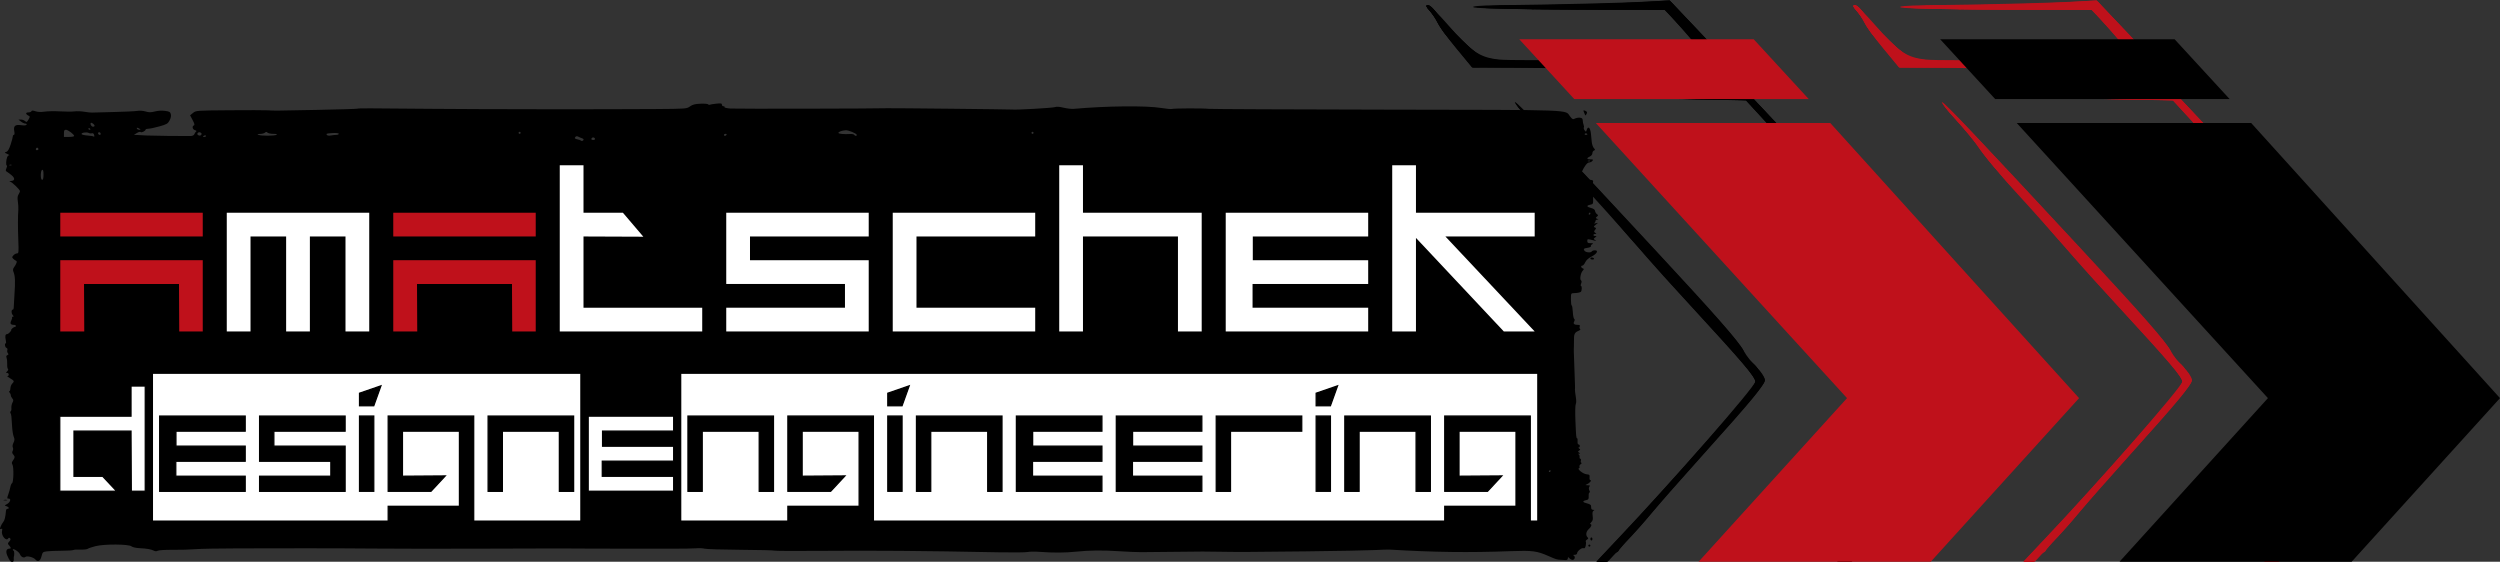 <?xml version="1.0" encoding="UTF-8" standalone="no"?>
<svg
   xmlns:dc="http://purl.org/dc/elements/1.1/"
   xmlns:cc="http://creativecommons.org/ns#"
   xmlns:rdf="http://www.w3.org/1999/02/22-rdf-syntax-ns#"
   xmlns:svg="http://www.w3.org/2000/svg"
   xmlns="http://www.w3.org/2000/svg"
   version="1.1"
   id="svg2"
   viewBox="0 0 2446.853 549.803"
   height="155.167mm"
   width="690.556mm">
  <rect x="0" y="0" width="2446.853" height="549.803" fill="#333333" stroke="none"/>
  <defs
     id="defs4" />
  <g
     transform="translate(-115.856,-457.287)"
     id="layer1">
    <path
       id="path3468"
       d="m 125.572,1005.964 c -0.606,-0.73 -1.808,-3.019 -2.672,-5.087 -1.657,-3.967 -0.802,-6.586 2.151,-6.586 1.821,0 1.739,-0.943 -0.277,-3.171 -1.543,-1.705 -1.531,-1.966 0.176,-3.852 1.294,-1.43 1.519,-2.336 0.768,-3.087 -0.751,-0.751 -1.261,-0.744 -1.735,0.024 -2.112,3.417 -7.275,-2.902 -6.123,-7.494 0.463,-1.846 0.257,-2.236 -0.937,-1.778 -1.3,0.499 -1.367,0.156 -0.443,-2.275 0.599,-1.574 1.762,-3.606 2.585,-4.516 1.307,-1.444 2.138,-4.928 2.648,-11.1 0.08,-0.963 0.723,-1.75 1.43,-1.75 2.098,0 1.463,-1.809 -0.898,-2.558 -2.166,-0.688 -2.163,-0.704 0.375,-2.034 3.24,-1.698 4.448,-5.408 1.76,-5.408 -1.754,0 -1.776,-0.243 -0.391,-4.17 0.809,-2.294 1.714,-5.545 2.009,-7.224 0.296,-1.68 1.052,-3.372 1.681,-3.76 1.496,-0.925 1.782,-15.781 0.349,-18.099 -0.797,-1.289 -0.754,-2.216 0.165,-3.5 2.348,-3.283 2.478,-4.322 0.778,-6.201 -1.266,-1.399 -1.447,-2.355 -0.706,-3.739 0.568,-1.061 0.632,-2.508 0.149,-3.371 -0.519,-0.928 -0.278,-2.686 0.626,-4.551 1.196,-2.47 1.246,-3.586 0.264,-5.962 -0.664,-1.608 -1.365,-5.848 -1.558,-9.423 -0.552,-10.278 -0.803,-12.421 -1.601,-13.681 -0.411,-0.649 -0.322,-1.444 0.199,-1.766 0.521,-0.322 0.819,-1.779 0.663,-3.239 -0.156,-1.459 0.31,-3.797 1.035,-5.194 1.111,-2.142 1.088,-2.795 -0.147,-4.159 -0.806,-0.89 -1.465,-2.281 -1.465,-3.09 0,-0.809 -0.54,-2.011 -1.2,-2.671 -0.66,-0.66 -0.772,-1.201 -0.25,-1.202 0.522,-10e-4 0.996,-1.317 1.053,-2.924 0.057,-1.607 0.844,-3.663 1.75,-4.569 2.325,-2.325 2.122,-2.836 -2.103,-5.285 -2.062,-1.196 -3.188,-2.184 -2.5,-2.197 1.842,-0.034 1.524,-3.023 -0.321,-3.023 -1.399,0 -1.391,-0.181 0.074,-1.645 0.911,-0.911 1.228,-1.915 0.711,-2.25 -0.514,-0.333 -0.847,-2.405 -0.741,-4.605 0.106,-2.2 -0.156,-4.974 -0.583,-6.165 -0.556,-1.552 -0.335,-2.334 0.78,-2.762 1.189,-0.456 1.289,-0.918 0.426,-1.958 -0.621,-0.749 -0.85,-2.09 -0.509,-2.98 0.375,-0.976 0.012,-1.852 -0.915,-2.208 -1.475,-0.566 -1.967,-4.428 -0.565,-4.428 0.375,0 0.353,-1.462 -0.049,-3.25 -0.845,-3.761 -0.395,-5.75 1.302,-5.75 0.657,0 1.965,-0.9 2.907,-2 0.942,-1.1 1.46,-2 1.151,-2 -0.309,0 0.113,-0.675 0.938,-1.5 0.825,-0.825 1.982,-1.5 2.571,-1.5 0.589,0 1.071,-0.45 1.071,-1 0,-0.55 -0.787,-1.007 -1.75,-1.015 -3.426,-0.03 -4.3,-1.335 -2.812,-4.202 0.754,-1.453 1.113,-2.898 0.8,-3.212 -0.314,-0.314 0.024,-0.571 0.751,-0.571 1.036,0 1.002,-0.379 -0.157,-1.75 -1.507,-1.783 -1.388,-5.25 0.18,-5.25 0.475,0 0.857,-0.787 0.848,-1.75 -0.009,-0.963 0.289,-6.25 0.662,-11.75 1.006,-14.834 0.805,-19.365 -1.061,-23.886 -0.454,-1.1 -0.293,-2.558 0.388,-3.5 2.777,-3.843 3.673,-6.44 2.372,-6.874 -0.691,-0.23 -1.944,-1.107 -2.786,-1.948 -1.373,-1.373 -1.355,-1.722 0.173,-3.411 0.936,-1.035 2.502,-1.881 3.478,-1.881 1.634,0 1.737,-1.019 1.285,-12.75 -0.481,-12.5 -0.475,-23.384 0.018,-30.155 0.136,-1.873 -0.08,-5.473 -0.48,-8 -0.521,-3.289 -0.327,-5.225 0.682,-6.81 0.775,-1.218 1.409,-2.663 1.409,-3.211 0,-1.442 -7.698,-8.847 -9.756,-9.386 -1.11,-0.29 -0.783,-0.498 0.899,-0.572 3.901,-0.171 4.234,-2.621 0.755,-5.549 -1.652,-1.39 -3.746,-2.943 -4.655,-3.451 -1.386,-0.775 -1.461,-1.342 -0.469,-3.52 0.651,-1.428 0.793,-2.596 0.316,-2.596 -0.979,0 -0.711,-5.588 0.395,-8.25 0.4,-0.963 1.242,-1.77 1.871,-1.795 0.629,-0.025 -0.207,-0.627 -1.857,-1.339 -2.807,-1.211 -2.864,-1.338 -0.882,-1.98 1.511,-0.49 2.729,-2.549 4.25,-7.182 1.173,-3.573 2.132,-7.161 2.132,-7.975 0,-0.813 0.47,-1.479 1.045,-1.479 0.654,0 0.799,-1.315 0.387,-3.511 -0.978,-5.212 0.77,-6.786 6.64,-5.979 2.975,0.409 4.958,0.25 5.379,-0.431 0.382,-0.618 -0.106,-1.089 -1.142,-1.101 -0.995,-0.012 -2.934,-0.902 -4.309,-1.978 l -2.5,-1.956 2.421,-0.022 c 1.332,-0.012 3.154,0.641 4.05,1.452 1.457,1.319 1.81,1.167 3.356,-1.45 1.667,-2.822 1.657,-2.962 -0.3,-4.009 -2.754,-1.474 -2.555,-3.015 0.39,-3.015 1.329,0 2.588,-0.515 2.798,-1.144 0.285,-0.855 1.284,-0.846 3.953,0.034 2.364,0.78 5.39,0.903 8.952,0.364 2.959,-0.448 9.844,-0.556 15.3,-0.24 5.455,0.316 11.755,0.317 14,0.002 2.245,-0.315 6.556,-0.154 9.581,0.358 3.025,0.512 6.4,0.876 7.5,0.81 1.1,-0.067 10.629,-0.315 21.176,-0.552 10.547,-0.237 20.963,-0.733 23.148,-1.102 2.317,-0.392 5.704,-0.152 8.13,0.574 3.331,0.998 5.141,0.993 9.106,-0.023 3.034,-0.777 6.883,-1.002 9.949,-0.58 4.291,0.59 5.094,1.056 5.652,3.283 0.426,1.698 -0.007,3.816 -1.255,6.126 -1.71,3.167 -2.731,3.763 -9.906,5.78 -4.4,1.237 -9.238,2.262 -10.75,2.279 -1.512,0.017 -2.75,0.372 -2.75,0.79 0,1.333 -4.229,3.484 -4.884,2.484 -0.352,-0.538 -1.9,-0.152 -3.616,0.903 l -3,1.843 4.5,0.193 c 2.475,0.106 6.075,0.298 8,0.427 4.105,0.275 39.218,0.69 43.281,0.512 1.657,-0.073 3.042,-0.83 3.427,-1.872 0.355,-0.962 1.129,-2.088 1.719,-2.5 0.656,-0.459 0.199,-0.99 -1.177,-1.367 -2.406,-0.659 -3.104,-3.914 -1,-4.659 0.904,-0.32 0.558,-1.749 -1.25,-5.163 l -2.5,-4.72 2.909,-2.335 c 2.898,-2.326 3.032,-2.336 35.5,-2.596 17.925,-0.144 34.841,-0.118 37.591,0.058 6.868,0.438 5.424,0.451 48.5,-0.411 21.175,-0.423 38.806,-0.954 39.18,-1.179 0.788,-0.475 10.007,-0.458 71.32,0.129 48.515,0.464 169.71,0.585 220,0.219 30.765,-0.224 31.025,-0.244 34.294,-2.575 2.554,-1.822 4.86,-2.415 10.259,-2.64 3.831,-0.16 7.217,0.117 7.525,0.616 0.308,0.498 0.899,0.697 1.312,0.441 0.414,-0.256 3.308,-0.741 6.431,-1.078 4.743,-0.512 5.679,-0.356 5.679,0.949 0,0.859 0.702,1.562 1.559,1.562 0.857,0 1.319,0.389 1.025,0.864 -0.294,0.475 2.267,1.09 5.691,1.367 4.799,0.387 146.875,0.097 153.725,-0.314 2.929,-0.176 120.525,1.069 122,1.291 3.442,0.519 39.697,-1.535 41.922,-2.375 1.629,-0.615 4.41,-0.428 8.5,0.571 3.343,0.817 7.878,1.325 10.079,1.128 31.94,-2.857 70.735,-3.259 85.313,-0.884 5.122,0.834 9.921,1.284 10.664,0.999 1.732,-0.665 30.752,-0.763 36.023,-0.122 2.2,0.268 80.5,0.622 174,0.788 187.945,0.333 174.335,-0.172 179.694,6.675 2.232,2.852 2.784,3.093 4.716,2.059 1.204,-0.644 3.404,-1.031 4.889,-0.86 2.108,0.243 2.716,0.86 2.769,2.812 0.038,1.375 0.415,3.266 0.839,4.202 0.424,0.936 0.52,2.107 0.213,2.603 -0.306,0.495 0.047,1.726 0.785,2.735 1.281,1.751 1.373,1.736 2.035,-0.353 1.37,-4.316 3.551,-2.28 4.168,3.893 0.215,2.156 0.571,5.747 0.791,7.98 0.219,2.233 1.139,4.877 2.043,5.876 1.464,1.618 1.475,1.882 0.101,2.409 -0.849,0.326 -1.543,1.516 -1.543,2.645 0,1.219 -1.015,2.515 -2.5,3.192 -3.418,1.557 -3.139,2.818 0.622,2.818 2.662,0 2.939,0.221 1.878,1.5 -0.685,0.825 -2.059,1.5 -3.054,1.5 -1.962,0 -4.591,3.326 -7.323,9.267 -1.605,3.489 -1.612,3.887 -0.094,5.405 0.901,0.901 3.884,1.854 6.629,2.118 4.607,0.443 4.947,0.655 4.418,2.762 -0.346,1.38 -0.079,2.449 0.675,2.703 1.591,0.536 -0.821,3.745 -2.815,3.745 -0.725,0 -1.546,0.369 -1.825,0.819 -0.278,0.45 0.933,0.676 2.691,0.502 1.758,-0.175 2.747,-0.093 2.197,0.181 -0.55,0.274 -0.916,3.373 -0.814,6.886 0.185,6.322 0.157,6.394 -2.75,6.975 -3.986,0.797 -3.693,2.093 0.726,3.211 2.483,0.628 3.753,1.561 3.944,2.899 0.155,1.085 0.987,2.488 1.849,3.118 1.42,1.038 1.416,1.271 -0.041,2.48 -1.465,1.216 -1.444,1.399 0.239,2.061 1.677,0.66 1.686,0.733 0.097,0.797 -0.963,0.039 -1.75,0.708 -1.75,1.487 0,0.779 -0.562,1.684 -1.25,2.011 -0.688,0.327 -0.125,0.388 1.25,0.135 l 2.5,-0.459 -2.352,1.941 c -2.02,1.667 -2.122,2.029 -0.724,2.565 1.343,0.515 1.404,0.893 0.351,2.161 -1.478,1.781 -1.43,2.199 0.389,3.352 1.024,0.649 0.927,0.85 -0.415,0.862 -0.963,0.008 -1.75,0.465 -1.75,1.015 0,0.55 0.787,1.014 1.75,1.032 1.634,0.03 1.63,0.123 -0.07,1.411 -1.76,1.334 -1.76,1.418 0,2.537 1.584,1.008 1.496,1.073 -0.68,0.508 -6.958,-1.808 -7,-1.805 -7,0.395 0,1.715 0.617,2.122 3.25,2.147 2.717,0.025 2.959,0.2 1.479,1.061 -0.974,0.567 -1.515,1.445 -1.203,1.95 0.312,0.506 -1.239,1.208 -3.448,1.561 -3.546,0.567 -3.899,0.862 -3.012,2.519 1.08,2.018 6.345,2.639 7.434,0.877 0.34,-0.55 1.674,-1 2.966,-1 3.847,0 1.998,3.434 -3.3,6.128 -3.039,1.545 -5.188,3.498 -6.165,5.601 -0.825,1.776 -2.062,3.238 -2.75,3.25 -1.767,0.031 -1.555,1.967 0.293,2.677 1.383,0.531 1.379,0.774 -0.043,2.345 -1.993,2.202 -3.099,8.513 -1.649,9.409 0.715,0.442 0.76,1.484 0.135,3.127 -0.552,1.453 -0.565,2.465 -0.03,2.465 0.953,0 0.788,4.589 -0.2,5.577 -0.723,0.723 -3.456,1.248 -7.007,1.347 -2.686,0.075 -2.75,0.216 -2.75,6.077 0,3.3 0.344,6 0.764,6 0.42,0 0.904,2.806 1.074,6.236 0.17,3.43 0.772,6.523 1.339,6.873 0.701,0.433 0.683,1.283 -0.055,2.664 -1.184,2.212 0.096,3.227 4.067,3.227 1.481,0 1.853,0.449 1.384,1.67 -0.352,0.919 -0.145,1.976 0.46,2.351 0.645,0.398 -0.157,1.202 -1.933,1.937 -3.461,1.434 -4.266,3.243 -4.127,9.276 0.054,2.346 0.024,5.165 -0.066,6.266 -0.197,2.391 -0.163,3.807 0.538,22.5 0.628,16.762 0.648,17.577 0.468,19.25 -0.074,0.688 0.291,3.801 0.812,6.918 0.584,3.501 0.591,6.303 0.016,7.329 -0.528,0.944 -0.686,7.779 -0.365,15.832 0.642,16.103 0.794,17.671 1.716,17.671 0.365,0 0.548,1.35 0.408,3 -0.155,1.822 0.22,3 0.956,3 0.666,0 1.211,0.675 1.211,1.5 0,0.825 -0.487,1.507 -1.083,1.515 -0.596,0.01 -0.408,0.458 0.417,1 1.333,0.875 1.333,1.096 0,1.985 -1.333,0.889 -1.333,1.109 0,1.985 1.333,0.875 1.333,0.988 0,1.015 -0.982,0.02 -1.117,0.285 -0.392,0.765 0.61,0.404 0.987,1.522 0.838,2.485 -0.148,0.963 0.193,1.75 0.758,1.75 0.566,0 0.793,0.9 0.505,2 -0.288,1.103 -0.031,2 0.574,2 0.604,0 0.268,0.607 -0.746,1.348 -1.014,0.742 -1.547,1.828 -1.185,2.415 0.362,0.587 0.137,1.24 -0.501,1.453 -2.126,0.709 3.971,5.641 7.378,5.969 2.908,0.28 3.237,0.619 2.982,3.065 -0.166,1.585 0.203,2.75 0.872,2.75 1.657,0 -0.979,3.006 -3.55,4.048 -1.751,0.71 -1.616,0.836 0.965,0.903 1.65,0.043 2.55,0.409 2,0.813 -1.184,0.87 -1.262,3.232 -0.165,4.985 0.43,0.688 0.352,1.25 -0.174,1.25 -0.526,0 -0.883,1.562 -0.793,3.472 0.143,3.035 -0.185,3.548 -2.603,4.079 -3.843,0.844 -3.453,2.088 0.984,3.137 2.062,0.488 3.806,1.433 3.875,2.099 0.069,0.667 0.181,1.887 0.25,2.712 0.069,0.825 0.912,1.507 1.875,1.515 1.4,0.012 1.471,0.192 0.355,0.899 -0.994,0.629 -1.234,2.088 -0.834,5.069 0.442,3.293 0.153,4.594 -1.355,6.101 -1.054,1.054 -1.466,1.916 -0.916,1.916 1.841,0 1.026,2.617 -1.5,4.813 -2.694,2.342 -3.264,6.015 -1.25,8.049 1.001,1.011 0.897,1.461 -0.521,2.261 -0.974,0.549 -1.503,1.433 -1.176,1.962 0.327,0.53 0.294,2.334 -0.074,4.009 -0.487,2.219 -1.093,2.884 -2.229,2.447 -1.742,-0.668 -6.25,3.033 -6.25,5.132 0,0.729 -1.012,1.332 -2.25,1.341 -1.691,0.012 -1.903,0.235 -0.854,0.899 1.694,1.073 0.741,4.086 -1.293,4.086 -0.803,0 -2.167,-0.707 -3.031,-1.571 -1.429,-1.429 -1.571,-1.429 -1.571,0 0,1.398 -1.129,2.003 -3.188,1.71 -0.379,-0.054 -2.179,-0.159 -4,-0.233 -3.467,-0.141 -4.47,-0.455 -11.812,-3.689 -11.291,-4.973 -15.687,-5.543 -36.772,-4.766 -41.445,1.528 -74.503,1.103 -118.728,-1.526 -1.65,-0.098 -8.175,0.108 -14.5,0.458 -6.325,0.35 -36.7,0.926 -67.5,1.28 -57.375,0.659 -64.87,0.688 -86.5,0.331 -6.875,-0.114 -13.4,-0.185 -14.5,-0.159 -4.287,0.101 -52.439,0.581 -60,0.598 -4.4,0.01 -14.3,-0.406 -22,-0.924 -15.857,-1.066 -28.876,-0.923 -42,0.462 -10.339,1.091 -22.097,1.158 -35,0.199 -4.95,-0.368 -10.442,-0.316 -12.204,0.116 -1.762,0.431 -14.362,0.567 -28,0.301 -75.764,-1.476 -121.324,-1.836 -177.642,-1.405 -23.015,0.176 -42.004,0.063 -42.198,-0.25 -0.194,-0.314 -14.985,-0.678 -32.869,-0.81 -17.884,-0.132 -33.84,-0.619 -35.457,-1.083 -1.617,-0.464 -5.346,-0.64 -8.286,-0.391 -2.94,0.249 -13.895,0.42 -24.345,0.38 -10.45,-0.04 -31.6,-0.042 -47,-0.01 -15.4,0.037 -32.05,-0.01 -37,-0.097 -10.986,-0.201 -25.098,-0.187 -107,0.103 -35.2,0.125 -80.2,0.07 -100,-0.12 -19.8,-0.191 -50.85,-0.309 -69,-0.262 -18.15,0.047 -47.4,0.094 -65,0.106 -17.6,0.012 -36.05,0.363 -41,0.78 -4.95,0.417 -14.768,0.694 -21.818,0.615 -7.115,-0.08 -13.668,0.311 -14.727,0.877 -1.24,0.664 -2.53,0.684 -3.682,0.059 -2.604,-1.413 -6.894,-2.189 -14.022,-2.534 -3.726,-0.18 -7.029,-0.912 -8.038,-1.78 -2.62,-2.253 -26.652,-2.399 -35.213,-0.214 -3.575,0.913 -7.036,2.094 -7.691,2.625 -0.655,0.531 -3.839,0.857 -7.075,0.725 -3.237,-0.132 -6.378,0.065 -6.981,0.438 -0.603,0.373 -5.744,0.695 -11.425,0.715 -5.68,0.021 -12.198,0.286 -14.484,0.589 -3.941,0.523 -4.214,0.78 -5.264,4.952 -1.179,4.684 -3.623,5.86 -6.065,2.918 -1.728,-2.082 -8.068,-3.718 -9.571,-2.47 -1.693,1.405 -4.444,0.081 -5.477,-2.636 -0.914,-2.403 -6.966,-6.258 -6.966,-4.437 0,0.564 0.358,1.026 0.796,1.026 0.697,0 0.869,4.649 0.222,6 -0.132,0.275 -0.158,1.512 -0.057,2.75 0.204,2.517 -2.043,3.061 -3.817,0.923 z m 1507.856,-87.673 c 0,-0.55 -0.198,-1 -0.441,-1 -0.243,0 -0.719,0.45 -1.059,1 -0.34,0.55 -0.141,1 0.441,1 0.582,0 1.059,-0.45 1.059,-1 z m 39,-252 c 0,-0.55 -0.198,-1 -0.441,-1 -0.243,0 -0.719,0.45 -1.059,1 -0.34,0.55 -0.141,1 0.441,1 0.582,0 1.059,-0.45 1.059,-1 z M 158.429,628.207 c 0,-3.622 -0.359,-4.964 -1.25,-4.667 -1.786,0.595 -1.875,9.75 -0.095,9.75 0.95,0 1.345,-1.493 1.345,-5.083 z m -31.271,-9.521 c -0.332,-0.332 -1.195,-0.368 -1.917,-0.079 -0.798,0.319 -0.561,0.556 0.604,0.604 1.054,0.043 1.645,-0.193 1.312,-0.525 z m 1545,-4 c -0.332,-0.332 -1.195,-0.368 -1.917,-0.079 -0.798,0.319 -0.561,0.556 0.604,0.604 1.054,0.043 1.645,-0.193 1.312,-0.525 z M 153.429,603.35 c 0,-1.676 -1.774,-2.092 -2.364,-0.553 -0.348,0.908 0.003,1.494 0.895,1.494 0.808,0 1.469,-0.423 1.469,-0.941 z m 533.504,-9.066 c 0.342,-0.554 -0.194,-1.262 -1.191,-1.573 -0.997,-0.311 -2.654,-1.02 -3.681,-1.575 -1.276,-0.689 -2.206,-0.671 -2.933,0.056 -1.307,1.307 -0.669,2.027 2.301,2.599 1.249,0.24 2.51,0.676 2.802,0.969 0.834,0.834 2.022,0.625 2.702,-0.476 z m 11.246,-1.243 c -0.229,-0.688 -1.017,-1.25 -1.75,-1.25 -0.733,0 -1.521,0.562 -1.75,1.25 -0.248,0.744 0.461,1.25 1.75,1.25 1.289,0 1.998,-0.506 1.75,-1.25 z m -509.75,-2.661 c 0,-1.538 -6.037,-6.089 -8.077,-6.089 -1.531,0 -1.923,0.713 -1.923,3.5 l 0,3.5 5,0 c 2.75,0 5,-0.41 5,-0.911 z m 19.395,-1.503 c -0.369,-0.962 -1.279,-1.46 -2.096,-1.147 -0.794,0.305 -2.203,0.147 -3.132,-0.35 -2.051,-1.097 -7.379,-0.225 -6.926,1.134 0.179,0.536 2.757,1.164 5.729,1.396 2.973,0.232 5.62,0.638 5.884,0.901 0.888,0.888 1.198,-0.221 0.54,-1.935 z m 109.605,1.446 c 0,-0.533 -0.675,-0.71 -1.5,-0.393 -0.825,0.317 -1.5,0.752 -1.5,0.969 0,0.216 0.675,0.393 1.5,0.393 0.825,0 1.5,-0.436 1.5,-0.969 z m -4.27,-1.721 c 0.195,-0.585 -0.416,-1.36 -1.358,-1.721 -2.025,-0.777 -3.827,1.502 -2.069,2.618 1.459,0.926 2.949,0.537 3.427,-0.897 z m 73.385,0.597 c 0.913,-0.578 -0.165,-0.883 -3.165,-0.893 -2.502,-0.008 -5.09,-0.555 -5.75,-1.215 -0.933,-0.933 -1.467,-0.933 -2.4,0 -0.66,0.66 -2.797,1.232 -4.75,1.27 -2.894,0.057 -3.181,0.229 -1.55,0.929 2.596,1.115 15.818,1.046 17.615,-0.092 z m 58.51,0.092 c 1.306,0 2.375,-0.467 2.375,-1.038 0,-0.634 -2.333,-0.926 -5.994,-0.75 -3.297,0.158 -5.997,0.551 -6,0.871 -0.015,1.435 1.706,2.024 4.362,1.493 1.585,-0.317 3.951,-0.576 5.257,-0.576 z m 381.875,0 c 0.34,-0.55 -0.084,-1 -0.941,-1 -0.857,0 -1.559,0.45 -1.559,1 0,0.55 0.423,1 0.941,1 0.518,0 1.219,-0.45 1.559,-1 z m 127.5,0.089 c 0,-1.409 -8.198,-4.858 -11,-4.628 -3.674,0.302 -7,1.54 -7,2.606 0,0.939 5.79,1.474 11.67,1.079 1.744,-0.117 3.458,0.252 3.809,0.82 0.789,1.277 2.521,1.361 2.521,0.123 z m -740,-0.923 c 0,-1.302 -1.189,-2.168 -2.156,-1.57 -1.034,0.639 -0.142,2.404 1.215,2.404 0.518,0 0.941,-0.375 0.941,-0.833 z m 1455,0.392 c 0,-1.055 -1.919,-1.499 -2.49,-0.575 -0.345,0.559 0.073,1.016 0.931,1.016 0.857,0 1.559,-0.198 1.559,-0.441 z M 625.429,587.291 c 0,-0.55 -0.45,-1 -1,-1 -0.55,0 -1,0.45 -1,1 0,0.55 0.45,1 1,1 0.55,0 1,-0.45 1,-1 z m 502,0 c 0,-0.55 -0.45,-1 -1,-1 -0.55,0 -1,0.45 -1,1 0,0.55 0.45,1 1,1 0.55,0 1,-0.45 1,-1 z m -923,-3.441 c 0,-0.243 -0.45,-0.719 -1,-1.059 -0.55,-0.34 -1,-0.141 -1,0.441 0,0.582 0.45,1.059 1,1.059 0.55,0 1,-0.198 1,-0.441 z m 48,-0.559 c -1.958,-1.266 -3.282,-1.266 -2.5,0 0.34,0.55 1.379,0.993 2.309,0.985 1.457,-0.013 1.484,-0.149 0.191,-0.985 z m -44,-2.878 c 0,-1.261 -2.935,-3.52 -3.648,-2.808 -1.024,1.024 0.504,3.686 2.116,3.686 0.842,0 1.531,-0.395 1.531,-0.878 z M 1670.429,991.291 c 0,-0.55 0.45,-1 1,-1 0.55,0 1,0.45 1,1 0,0.55 -0.45,1 -1,1 -0.55,0 -1,-0.45 -1,-1 z m 2,-6.5 c 0,-0.825 0.45,-1.5 1,-1.5 0.55,0 1,0.675 1,1.5 0,0.825 -0.45,1.5 -1,1.5 -0.55,0 -1,-0.675 -1,-1.5 z m -1552.731,-38.193 c 0.973,-0.254 2.323,-0.237 3,0.037 0.677,0.274 -0.119,0.481 -1.769,0.461 -1.65,-0.02 -2.204,-0.244 -1.231,-0.498 z m 1552.731,-236.307 c 0,-0.55 0.648,-1 1.441,-1 0.792,0 1.719,0.45 2.059,1 0.34,0.55 -0.309,1 -1.441,1 -1.132,0 -2.059,-0.45 -2.059,-1 z m -5.587,-141.5 c -0.397,-1.1 -0.904,-2.337 -1.126,-2.75 -0.543,-1.006 0.889,-0.925 2.579,0.146 1.019,0.645 1.099,1.341 0.317,2.735 -1.013,1.805 -1.074,1.8 -1.77,-0.131 z"
       style="fill:#000000" />
    <g
       id="flowRoot3470"
       style="font-style:normal;font-weight:normal;font-size:40px;line-height:125%;font-family:sans-serif;letter-spacing:0px;word-spacing:0px;fill:#ffffff;fill-opacity:1;stroke:none;stroke-width:1px;stroke-linecap:butt;stroke-linejoin:miter;stroke-opacity:1"
       transform="matrix(3.32,0,0,3.32,-453.338,131.705)">
      <g
         id="g4292-2"
         transform="matrix(2.259,0,0,2.259,-1467.297,-677.764)"
         style="font-style:normal;font-weight:normal;font-size:40px;line-height:125%;font-family:sans-serif;letter-spacing:0px;word-spacing:0px;fill:#000000;fill-opacity:1;stroke:none;stroke-width:1px;stroke-linecap:butt;stroke-linejoin:miter;stroke-opacity:1">
        <path
           style="fill:#000000;fill-opacity:1"
           d="m 911.654,440.713 c 1.296,-1.529 4.117,-4.558 6.271,-6.732 4.328,-4.368 4.9,-4.984 7.674,-8.257 2.091,-2.468 6.368,-7.143 10.864,-11.878 7.15,-7.528 18.057,-19.996 18.044,-20.625 -0.012,-0.561 -1.766,-2.615 -8.278,-9.689 -2.654,-2.883 -5.296,-5.803 -5.873,-6.49 -1.145,-1.364 -5.484,-6.256 -7.04,-7.937 -2.168,-2.342 -4.921,-5.628 -5.481,-6.542 -0.327,-0.534 -1.581,-2.058 -2.788,-3.388 -1.207,-1.33 -2.065,-2.418 -1.908,-2.418 0.275,0 4.396,4.347 18.127,19.124 8.109,8.727 11.039,12.068 11.752,13.402 0.31,0.58 1.045,1.514 1.633,2.075 0.589,0.562 1.07,1.287 1.07,1.612 0,0.704 -1.463,2.49 -7.955,9.715 -2.679,2.982 -5.663,6.37 -6.63,7.529 -0.967,1.159 -2.591,2.989 -3.609,4.066 -3.252,3.44 -7.497,8.2 -9.802,10.993 -1.23,1.491 -3.409,3.998 -4.84,5.572 -3.532,3.883 -8.697,9.925 -9.055,10.594 -0.278,0.519 -0.073,0.537 4.16,0.374 2.449,-0.095 8.924,-0.279 14.391,-0.409 5.466,-0.13 10.171,-0.336 10.456,-0.457 0.284,-0.121 2.804,-2.748 5.599,-5.839 6.417,-7.094 16.812,-18.495 24.603,-26.984 9.222,-10.048 13.402,-14.718 13.402,-14.972 0,-0.212 -13.633,-15.296 -27.5,-30.426 l -5.708,-6.229 -8.468,-0.129 c -7.6,-0.116 -11.24,-0.333 -11.606,-0.692 -0.069,-0.068 4.483,-0.123 10.115,-0.123 l 10.241,0 1.932,2.037 c 8.286,8.736 11.415,12.12 13.991,15.13 3.734,4.364 13.718,15.428 16.463,18.243 l 2.077,2.131 -2.763,3.29 c -1.519,1.81 -4.546,5.256 -6.726,7.657 -2.18,2.402 -5.105,5.654 -6.5,7.228 -2.795,3.153 -25.397,28.334 -27.163,30.263 l -1.107,1.209 -6.422,0.07 c -3.532,0.038 -10.284,0.208 -15.005,0.377 -4.721,0.169 -9.576,0.307 -10.788,0.307 l -2.205,-9e-5 2.356,-2.78 z m 13.898,-88.404 -8.033,-0.08 -2.026,-2.448 c -1.114,-1.347 -2.228,-2.869 -2.475,-3.383 -0.247,-0.514 -0.725,-1.24 -1.062,-1.613 -0.442,-0.489 -0.493,-0.67 -0.183,-0.649 0.236,0.015 1.388,1.134 2.56,2.485 3.098,3.571 4.181,4.316 6.669,4.585 2.208,0.239 23.205,-0.067 25.308,-0.368 0.704,-0.101 1.28,-0.285 1.28,-0.409 0,-0.124 -1.092,-1.462 -2.426,-2.972 l -2.426,-2.746 -12.105,-0.03 c -6.658,-0.017 -12.444,-0.139 -12.858,-0.271 -0.471,-0.151 0.714,-0.258 3.162,-0.286 7.245,-0.084 16.241,-0.301 19.318,-0.467 l 3.055,-0.165 3.947,4.138 c 2.171,2.276 3.947,4.236 3.947,4.354 0,0.32 -11.538,0.467 -25.652,0.326 z"
           id="path4306-9" />
        <path
           style="fill:#000000;fill-opacity:1"
           d="m 909.642,443.322 c 0,-0.436 5.489,-6.51 9.502,-10.514 2.327,-2.322 5.206,-5.424 6.398,-6.892 1.97,-2.427 4.217,-4.895 11.388,-12.507 4.349,-4.616 11.151,-12.21 16.32,-18.219 0.697,-0.81 1.264,-1.691 1.259,-1.958 -0.01,-0.608 -1.658,-2.568 -7.371,-8.761 -2.485,-2.694 -4.992,-5.457 -5.572,-6.14 -0.58,-0.684 -1.74,-1.989 -2.579,-2.9 -0.839,-0.911 -2.376,-2.7 -3.415,-3.975 -1.04,-1.275 -1.991,-2.359 -2.115,-2.409 -0.451,-0.184 -4.332,-4.657 -5.436,-6.265 -0.625,-0.911 -2.048,-2.64 -3.162,-3.842 -1.114,-1.202 -1.83,-2.111 -1.591,-2.019 0.414,0.159 7.888,8.089 20.284,21.522 7.043,7.632 9.459,10.435 9.459,10.974 0,0.229 0.373,0.734 0.828,1.122 0.894,0.76 1.882,2.15 1.882,2.647 0,0.407 -2.35,3.179 -8.436,9.953 -2.753,3.064 -5.66,6.385 -6.459,7.379 -0.799,0.994 -1.943,2.293 -2.54,2.886 -2.328,2.312 -7.206,7.761 -11.058,12.352 -1.473,1.755 -4.372,5.085 -6.442,7.399 -4.369,4.884 -7.364,8.498 -7.187,8.675 0.165,0.165 25.877,-0.405 27.888,-0.619 l 1.576,-0.167 5.811,-6.379 c 6.442,-7.071 18.895,-20.705 25.323,-27.725 10.26,-11.204 12.275,-13.497 12.187,-13.87 -0.087,-0.368 -17.38,-19.515 -28.351,-31.39 l -4.774,-5.168 -8.482,-0.152 c -7.739,-0.139 -10.969,-0.332 -11.315,-0.678 -0.071,-0.071 4.412,-0.128 9.961,-0.128 l 10.09,0 4.168,4.442 c 7.736,8.245 9.755,10.452 13.315,14.558 4.403,5.079 13.753,15.376 15.413,16.975 0.68,0.655 1.236,1.336 1.236,1.514 0,0.45 -4.607,5.893 -10.723,12.669 -2.833,3.139 -7.633,8.486 -10.666,11.882 -3.033,3.396 -9.317,10.409 -13.965,15.586 l -8.45,9.412 -2.417,0.047 c -1.33,0.026 -2.621,0.019 -2.869,-0.015 -0.805,-0.112 -1.023,-0.104 -3.281,0.106 -1.698,0.158 -2.289,0.112 -2.485,-0.191 -0.212,-0.329 -0.303,-0.327 -0.521,0.01 -0.205,0.318 -1.104,0.385 -4.066,0.301 -2.091,-0.059 -3.836,-0.025 -3.878,0.075 -0.104,0.252 -14.682,0.649 -14.682,0.399 z m 6.464,-92.897 c -0.822,-1.009 -1.745,-2.131 -2.051,-2.494 -0.306,-0.363 -0.762,-1.067 -1.014,-1.564 -0.252,-0.497 -0.737,-1.208 -1.078,-1.581 -0.452,-0.494 -0.504,-0.676 -0.191,-0.671 0.236,0.004 0.836,0.559 1.332,1.233 0.497,0.674 1.92,2.196 3.162,3.381 2.231,2.129 2.286,2.159 4.518,2.504 1.644,0.254 5.252,0.277 13.251,0.087 10.989,-0.261 13.553,-0.422 13.553,-0.852 0,-0.29 -1.802,-2.469 -3.579,-4.327 l -1.368,-1.431 -11.757,-0.036 c -6.466,-0.02 -12.164,-0.139 -12.66,-0.266 -0.507,-0.129 2.139,-0.252 6.023,-0.28 6.945,-0.051 11.165,-0.173 16.312,-0.471 l 2.76,-0.16 3.697,3.908 c 2.033,2.149 3.806,4.103 3.94,4.342 0.211,0.377 -2.008,0.44 -16.557,0.473 l -16.8,0.038 -1.495,-1.834 z"
           id="path4304-6" />
        <path
           style="fill:#000000;fill-opacity:1"
           d="m 909.894,443.012 c 0.65,-1.157 6.73,-7.697 9.911,-10.662 1.17,-1.09 4.225,-4.531 7.579,-8.537 1.796,-2.145 2.486,-2.829 1.945,-1.929 -0.159,0.265 -0.078,0.256 0.274,-0.029 0.275,-0.223 0.47,-0.501 0.434,-0.619 -0.036,-0.117 0.714,-0.994 1.666,-1.948 0.952,-0.954 1.736,-1.828 1.742,-1.941 0.017,-0.331 3.604,-4.113 3.606,-3.802 10e-4,0.155 0.238,-0.057 0.527,-0.471 0.289,-0.415 1.085,-1.363 1.769,-2.108 2.37,-2.579 11.714,-13.116 13.438,-15.153 0.952,-1.126 1.732,-2.283 1.732,-2.573 0,-0.622 -2.228,-3.378 -5.764,-7.13 -3.11,-3.3 -10.404,-11.416 -12.454,-13.859 -0.827,-0.985 -2.266,-2.604 -3.198,-3.598 -3.489,-3.719 -3.946,-4.252 -4.911,-5.722 -0.544,-0.828 -1.924,-2.511 -3.066,-3.739 -1.142,-1.228 -1.915,-2.177 -1.717,-2.108 0.357,0.124 4.617,4.646 17.996,19.099 8.216,8.875 10.797,11.822 11.431,13.049 0.257,0.496 0.808,1.171 1.226,1.499 0.417,0.328 0.759,0.73 0.759,0.893 0,0.163 0.203,0.465 0.452,0.671 0.248,0.206 0.452,0.541 0.452,0.744 0,0.435 -2.583,3.522 -7.82,9.345 -6.941,7.717 -10.093,11.309 -10.702,12.192 -0.331,0.481 -0.741,0.916 -0.91,0.967 -0.169,0.051 -1.149,1.042 -2.178,2.201 -1.029,1.159 -2.164,2.437 -2.522,2.839 -0.358,0.402 -1.965,2.3 -3.57,4.217 -1.606,1.917 -4.509,5.247 -6.452,7.4 -4.148,4.596 -8.152,9.444 -7.959,9.637 0.171,0.171 27.182,-0.406 28.42,-0.607 0.979,-0.159 2.778,-1.882 7.388,-7.073 1.398,-1.574 2.611,-2.929 2.697,-3.012 0.086,-0.083 2.932,-3.191 6.325,-6.908 3.392,-3.716 8.728,-9.537 11.858,-12.936 7.979,-8.665 15.958,-17.486 16.194,-17.904 0.196,-0.347 -4.107,-5.171 -23.86,-26.744 l -9.276,-10.13 -8.529,-0.165 c -12.571,-0.243 -13.278,-0.729 -1.124,-0.772 l 9.814,-0.035 4.943,5.346 c 2.719,2.94 5.621,6.029 6.449,6.865 0.828,0.836 2.589,2.801 3.912,4.367 2.52,2.983 14.607,16.429 17.289,19.233 0.856,0.895 1.518,1.738 1.472,1.873 -0.118,0.342 -3.234,4.059 -6.108,7.285 -3.567,4.005 -14.851,16.633 -26.955,30.165 l -10.692,11.954 -3.915,-0.15 c -2.153,-0.083 -4.619,-0.051 -5.479,0.07 -0.86,0.121 -1.496,0.11 -1.413,-0.025 0.083,-0.135 -0.229,-0.243 -0.695,-0.24 -0.657,0.004 -0.745,0.07 -0.394,0.297 0.363,0.235 0.316,0.293 -0.244,0.297 -0.388,0.003 -0.613,-0.129 -0.509,-0.297 0.102,-0.166 -0.025,-0.301 -0.283,-0.301 -0.258,0 -0.47,0.144 -0.47,0.32 0,0.215 -1.189,0.278 -3.623,0.193 -1.992,-0.07 -3.685,-0.025 -3.762,0.098 -0.076,0.124 -1.733,0.237 -3.681,0.251 -1.948,0.015 -4.947,0.118 -6.664,0.23 -3.009,0.196 -3.11,0.183 -2.8,-0.369 z m 6.224,-92.618 c -0.828,-1.008 -1.756,-2.124 -2.062,-2.479 -0.306,-0.355 -0.762,-1.052 -1.014,-1.549 -0.252,-0.497 -0.737,-1.208 -1.078,-1.581 -0.454,-0.496 -0.505,-0.677 -0.191,-0.676 0.236,0.001 0.748,0.47 1.137,1.042 0.389,0.572 1.821,2.108 3.181,3.414 2.014,1.934 2.721,2.425 3.81,2.647 2.267,0.463 26.559,0.032 27.397,-0.485 0.529,-0.327 -0.053,-1.197 -2.617,-3.915 l -1.983,-2.103 -11.483,-0.017 c -6.316,-0.01 -12.025,-0.129 -12.688,-0.267 -0.773,-0.16 1.658,-0.269 6.776,-0.303 4.39,-0.03 8.93,-0.1 10.089,-0.156 1.16,-0.056 3.449,-0.149 5.089,-0.206 l 2.981,-0.104 3.72,3.972 c 2.046,2.185 3.72,4.082 3.72,4.216 -2e-5,0.134 -7.488,0.275 -16.64,0.313 l -16.64,0.069 -1.506,-1.833 z"
           id="path4302-4" />
        <path
           style="fill:#000000;fill-opacity:1"
           d="m 909.941,443.045 c 0.205,-0.247 0.513,-0.361 0.686,-0.255 0.186,0.115 0.223,0.047 0.091,-0.167 -0.135,-0.219 0.466,-1.151 1.535,-2.377 2.84,-3.259 6.482,-6.991 6.843,-7.013 0.318,-0.019 2.723,-2.659 5.545,-6.087 2.449,-2.974 4.114,-4.735 4.48,-4.735 0.202,0 0.847,-0.723 1.433,-1.606 0.586,-0.883 1.374,-1.747 1.751,-1.918 0.377,-0.172 0.883,-0.702 1.125,-1.18 0.242,-0.477 1.618,-2.087 3.059,-3.578 5.367,-5.553 18.329,-20.345 18.329,-20.915 0,-0.392 -3.254,-4.158 -9.035,-10.458 -2.733,-2.979 -5.986,-6.614 -7.228,-8.078 -1.242,-1.464 -2.479,-2.894 -2.748,-3.176 -2.774,-2.916 -5.023,-5.476 -7.012,-7.981 -1.309,-1.65 -3.071,-3.727 -3.915,-4.617 -0.844,-0.889 -1.393,-1.567 -1.221,-1.506 0.497,0.177 23.362,24.758 26.997,29.024 1.129,1.325 2.053,2.563 2.053,2.752 2e-5,0.188 0.678,1.064 1.506,1.946 0.828,0.882 1.506,1.755 1.506,1.939 0,0.334 -4.866,6.003 -10.071,11.734 -1.505,1.656 -3.701,4.164 -4.88,5.572 -1.18,1.408 -2.567,2.958 -3.083,3.445 -0.516,0.487 -0.939,1.053 -0.939,1.258 0,0.205 -0.172,0.417 -0.383,0.471 -0.211,0.054 -1.227,1.046 -2.259,2.206 -1.032,1.159 -2.263,2.515 -2.735,3.012 -0.472,0.497 -1.853,2.123 -3.069,3.614 -1.216,1.491 -3.378,3.998 -4.805,5.572 -6.096,6.722 -10.157,11.627 -9.868,11.917 0.333,0.333 28.297,-0.494 29.134,-0.862 0.714,-0.313 3.969,-3.703 9.044,-9.418 0.745,-0.839 3.713,-4.091 6.596,-7.228 2.883,-3.137 5.736,-6.245 6.339,-6.908 0.603,-0.663 5.073,-5.542 9.932,-10.842 4.859,-5.301 9.576,-10.48 10.48,-11.511 l 1.645,-1.873 -0.592,-0.752 c -0.326,-0.414 -2.49,-2.823 -4.809,-5.355 -4.369,-4.769 -11.21,-12.262 -19.472,-21.332 -2.633,-2.89 -5.643,-6.151 -6.688,-7.245 l -1.9,-1.99 -8.521,-0.188 c -12.175,-0.268 -12.681,-0.744 -0.826,-0.776 l 9.503,-0.026 4.351,4.73 c 2.393,2.601 5.232,5.633 6.309,6.736 1.077,1.103 3.089,3.346 4.473,4.983 2.497,2.955 5.592,6.413 14.441,16.131 l 4.608,5.061 -2.468,2.939 c -2.866,3.413 -11.451,13.032 -13.736,15.39 -0.862,0.889 -1.607,1.725 -1.656,1.858 -0.22,0.59 -21.475,24.045 -21.746,23.995 -0.166,-0.03 -0.309,0.105 -0.316,0.302 -0.008,0.196 -0.894,1.369 -1.969,2.606 l -1.956,2.249 -6.749,-0.14 c -5.356,-0.111 -6.801,-0.058 -7,0.255 -0.191,0.301 -0.251,0.305 -0.255,0.018 -0.003,-0.207 -0.276,-0.376 -0.607,-0.376 -0.331,0 -0.602,0.113 -0.602,0.251 0,0.138 -1.83,0.227 -4.066,0.198 -2.377,-0.031 -4.066,0.064 -4.066,0.23 0,0.17 -1.288,0.215 -3.218,0.113 -2.125,-0.113 -3.352,-0.059 -3.614,0.158 -0.288,0.239 -0.513,0.232 -0.821,-0.024 -0.29,-0.241 -0.487,-0.253 -0.62,-0.037 -0.107,0.174 -0.746,0.316 -1.419,0.316 -1.05,0 -1.171,-0.064 -0.852,-0.448 z m 6.779,-92.215 c -1.566,-1.636 -2.971,-3.369 -3.496,-4.313 -0.23,-0.414 -0.749,-1.126 -1.153,-1.581 -0.529,-0.597 -0.61,-0.828 -0.291,-0.828 0.244,0 0.667,0.373 0.941,0.828 0.274,0.456 1.629,1.948 3.011,3.316 3.677,3.639 3.149,3.552 18.875,3.112 6.924,-0.194 12.648,-0.477 12.805,-0.634 0.349,-0.349 -0.556,-1.655 -2.893,-4.172 l -1.716,-1.848 -10.18,-0.03 c -5.599,-0.016 -11.332,-0.131 -12.74,-0.255 -1.829,-0.161 0.062,-0.245 6.626,-0.296 5.052,-0.039 10.88,-0.174 12.95,-0.3 3.608,-0.219 4.759,-0.055 4.341,0.621 -0.093,0.151 -0.035,0.237 0.129,0.192 0.423,-0.117 7.019,6.979 6.807,7.323 -0.097,0.156 -0.301,0.206 -0.454,0.112 -0.153,-0.095 -1.804,-0.151 -3.669,-0.125 -1.865,0.026 -9.082,0.067 -16.039,0.092 l -12.649,0.044 -1.205,-1.258 z"
           id="path4300-3" />
        <path
           style="fill:#000000;fill-opacity:1"
           d="m 910.47,443.281 c 0.486,-0.094 0.678,-0.342 0.678,-0.88 0,-0.412 0.12,-0.675 0.267,-0.585 0.147,0.091 0.452,-0.062 0.678,-0.34 0.36,-0.442 0.343,-0.48 -0.132,-0.301 -0.934,0.35 -0.249,-0.345 0.857,-0.87 0.707,-0.335 1.042,-0.701 1.043,-1.137 0.002,-0.728 4.612,-5.613 5.297,-5.613 0.233,0 0.423,-0.196 0.423,-0.435 0,-0.239 0.274,-0.626 0.608,-0.861 0.581,-0.407 4.791,-5.194 6.266,-7.124 0.385,-0.504 0.832,-0.917 0.993,-0.917 0.161,0 0.614,-0.373 1.006,-0.828 0.392,-0.456 0.783,-0.758 0.869,-0.672 0.185,0.185 -3.011,4.065 -6.675,8.104 -3.427,3.778 -7.606,8.662 -8.433,9.856 -1.072,1.549 -0.935,1.659 1.827,1.461 1.367,-0.098 7.567,-0.243 13.779,-0.322 7.208,-0.092 11.704,-0.269 12.429,-0.489 1.074,-0.326 1.929,-1.11 4.717,-4.324 0.568,-0.655 2.414,-2.682 4.101,-4.504 1.687,-1.822 3.922,-4.262 4.966,-5.421 1.044,-1.159 3.274,-3.599 4.956,-5.421 1.682,-1.822 4.746,-5.142 6.81,-7.379 11.151,-12.082 18.942,-20.789 18.942,-21.171 0,-0.161 -1.457,-1.846 -3.238,-3.746 -1.781,-1.899 -4.118,-4.444 -5.195,-5.654 -1.077,-1.211 -2.964,-3.332 -4.193,-4.714 -1.23,-1.382 -3.815,-4.207 -5.745,-6.277 -3.852,-4.133 -8.081,-8.762 -12.244,-13.402 l -2.702,-3.012 -8.562,-0.088 c -4.931,-0.051 -8.685,-0.21 -8.851,-0.376 -0.184,-0.184 2.89,-0.289 8.484,-0.289 l 8.772,0 6.599,7.002 c 3.629,3.851 7.871,8.493 9.425,10.315 1.554,1.822 3.643,4.197 4.641,5.277 0.998,1.08 3.442,3.788 5.429,6.017 1.988,2.229 4.671,5.156 5.962,6.504 l 2.348,2.451 -1.451,1.621 c -0.798,0.892 -1.986,2.299 -2.64,3.127 -1.507,1.909 -6.058,6.937 -8.512,9.405 -1.035,1.041 -1.882,1.975 -1.882,2.076 0,0.187 -0.386,0.613 -3.012,3.324 -0.828,0.855 -1.505,1.648 -1.505,1.763 0,0.115 -0.949,1.158 -2.108,2.317 -1.159,1.159 -2.108,2.24 -2.108,2.401 0,0.472 -4.292,5.066 -4.733,5.066 -0.221,0 -0.534,0.347 -0.695,0.771 -0.347,0.912 -9.158,10.818 -10.506,11.812 -0.512,0.378 -0.931,0.827 -0.931,0.999 0,0.425 -2.751,3.585 -3.121,3.585 -0.162,0 -0.554,0.234 -0.87,0.52 -0.518,0.469 -1.297,0.511 -7.821,0.427 -5.289,-0.068 -7.305,0.001 -7.463,0.258 -0.16,0.259 -0.517,0.269 -1.36,0.036 -0.629,-0.174 -1.276,-0.233 -1.439,-0.133 -0.163,0.101 -1.565,0.165 -3.115,0.143 -1.681,-0.024 -2.819,0.08 -2.819,0.258 0,0.164 -0.474,0.297 -1.054,0.297 -0.58,0 -1.054,-0.149 -1.054,-0.331 0,-0.23 -0.572,-0.258 -1.882,-0.093 -1.035,0.131 -2.323,0.212 -2.861,0.18 -0.538,-0.032 -0.979,0.078 -0.979,0.243 0,0.166 -0.44,0.283 -0.979,0.26 -0.708,-0.03 -0.791,-0.077 -0.301,-0.172 z m 19.846,-21.865 c 0.288,-0.382 0.871,-0.945 1.294,-1.251 0.454,-0.328 0.281,-0.043 -0.42,0.695 -1.324,1.391 -1.669,1.611 -0.874,0.556 z m 3.72,-4.206 c 0,-0.248 0.339,-0.673 0.753,-0.944 0.414,-0.271 0.753,-0.69 0.753,-0.93 0,-0.24 0.405,-0.647 0.901,-0.903 0.495,-0.256 1.131,-0.817 1.412,-1.246 0.671,-1.025 1.242,-1.687 6.483,-7.531 6.737,-7.511 10.48,-11.945 10.48,-12.413 0,-0.401 -3.482,-4.727 -4.951,-6.151 -1.442,-1.397 -12.216,-13.468 -12.219,-13.689 -0.002,-0.128 -0.645,-0.915 -1.431,-1.75 -5.069,-5.39 -6.329,-6.791 -7.825,-8.697 -0.921,-1.173 -2.156,-2.641 -2.744,-3.262 -0.588,-0.621 -0.99,-1.129 -0.892,-1.129 0.197,0 22.773,24.395 25.953,28.045 1.1,1.262 2,2.437 2,2.611 0,0.174 0.668,1.099 1.484,2.056 l 1.484,1.74 -0.567,0.796 c -0.603,0.846 -4.981,5.847 -10.538,12.037 -1.859,2.071 -3.773,4.297 -4.254,4.948 -1.453,1.967 -6.283,6.898 -6.283,6.414 z m -17.543,-66.613 c -0.621,-0.727 -1.129,-1.407 -1.129,-1.511 0,-0.104 -0.474,-0.678 -1.054,-1.275 -0.58,-0.597 -1.054,-1.195 -1.054,-1.33 0,-0.134 -0.421,-0.724 -0.935,-1.309 -0.514,-0.586 -0.801,-1.065 -0.638,-1.065 0.163,0 0.666,0.484 1.117,1.076 0.451,0.592 1.856,2.132 3.123,3.424 2.678,2.731 2.572,2.695 8.778,3.002 l 4.367,0.217 -5.722,0.046 -5.722,0.046 -1.129,-1.321 z m 13.854,1.142 c 0.207,-0.084 0.546,-0.084 0.753,0 0.207,0.084 0.038,0.152 -0.376,0.152 -0.414,0 -0.584,-0.068 -0.376,-0.152 z m 2.936,-0.089 c -0.497,-0.105 2.48,-0.289 6.615,-0.408 4.135,-0.119 7.632,-0.329 7.77,-0.467 0.27,-0.27 -1.461,-2.606 -3.676,-4.961 l -1.37,-1.456 -9.488,0.156 c -5.218,0.086 -10.775,0.05 -12.349,-0.08 -2.23,-0.183 -0.736,-0.259 6.776,-0.346 5.301,-0.061 10.959,-0.086 12.574,-0.055 1.844,0.035 2.936,-0.059 2.936,-0.254 0,-0.17 0.138,-0.224 0.306,-0.12 0.168,0.104 0.235,0.303 0.149,0.443 -0.086,0.14 0.386,0.684 1.049,1.209 0.663,0.525 1.206,1.155 1.206,1.399 0,0.244 0.123,0.368 0.274,0.275 0.261,-0.161 3.738,3.404 4.242,4.35 0.211,0.396 -0.767,0.455 -7.935,0.479 -4.497,0.015 -8.583,-0.059 -9.079,-0.165 z"
           id="path4298-7" />
        <path
           style="fill:#000000;fill-opacity:1"
           d="m 921.538,441.969 c 2.248,-0.343 6.723,-0.335 6.176,0.011 -0.247,0.156 -2.077,0.269 -4.066,0.251 -2.863,-0.026 -3.303,-0.081 -2.11,-0.262 z m 7.22,0.006 c -0.098,-0.158 0.101,-0.288 0.442,-0.288 0.727,0 0.801,0.167 0.178,0.406 -0.243,0.093 -0.522,0.04 -0.62,-0.118 z m -15.803,-0.101 c 0,-0.062 0.206,-0.285 0.459,-0.494 0.383,-0.318 0.428,-0.3 0.269,0.114 -0.162,0.422 -0.728,0.718 -0.728,0.381 z m 21.458,-0.102 c 0.456,-0.069 1.201,-0.069 1.656,0 0.456,0.069 0.083,0.125 -0.828,0.125 -0.911,0 -1.284,-0.057 -0.828,-0.125 z m 13.334,-5.479 c 0.961,-1.172 1.95,-2.126 1.95,-1.882 0,0.124 -0.573,0.762 -1.272,1.417 -0.7,0.655 -1.005,0.864 -0.678,0.465 z m 11.889,-13.092 c 0,-0.062 0.237,-0.3 0.527,-0.527 0.478,-0.375 0.488,-0.364 0.114,0.114 -0.393,0.502 -0.641,0.661 -0.641,0.413 z m 16.574,-17.694 c -0.005,-0.27 0.194,-0.659 0.442,-0.865 0.579,-0.481 0.585,0.01 0.01,0.771 -0.371,0.491 -0.444,0.506 -0.452,0.094 z m 5.404,-18.418 c -0.89,-0.711 -3.395,-3.54 -3.256,-3.678 0.077,-0.077 0.987,0.806 2.022,1.962 1.878,2.097 2.103,2.41 1.234,1.716 z m -5.596,-6.015 c -1.455,-1.678 -1.639,-2.077 -0.422,-0.913 0.73,0.698 1.256,1.342 1.168,1.429 -0.088,0.088 -0.424,-0.145 -0.746,-0.517 z m -2.679,-2.935 c -0.302,-0.333 -0.481,-0.674 -0.398,-0.757 0.083,-0.083 0.397,0.122 0.699,0.455 0.302,0.333 0.481,0.674 0.398,0.757 -0.083,0.083 -0.397,-0.122 -0.699,-0.455 z m -3.194,-3.539 c -2.406,-2.565 -3.334,-3.689 -3.047,-3.689 0.167,0 1.282,1.084 2.476,2.409 2.14,2.374 2.632,3.478 0.571,1.28 z m -4.094,-4.41 c -0.132,-0.231 -1.054,-1.291 -2.048,-2.357 -4.415,-4.733 -7.25,-7.882 -7.635,-8.477 -0.573,-0.888 4.464,4.246 7.036,7.171 1.157,1.316 2.409,2.662 2.782,2.991 0.373,0.328 0.678,0.708 0.678,0.844 0,0.4 -0.552,0.283 -0.813,-0.173 z m -36.212,-5.731 -1.035,-1.228 1.171,1.119 c 0.644,0.616 1.11,1.168 1.035,1.228 -0.074,0.06 -0.601,-0.444 -1.171,-1.119 z m -2.005,-2.357 -0.574,-0.678 0.678,0.574 c 0.637,0.539 0.815,0.782 0.574,0.782 -0.057,0 -0.362,-0.305 -0.678,-0.678 z m 26.983,-4.46 c 0,-0.175 0.136,-0.235 0.301,-0.133 0.166,0.102 0.301,0.246 0.301,0.319 0,0.073 -0.136,0.133 -0.301,0.133 -0.166,0 -0.301,-0.144 -0.301,-0.319 z m -0.91,-0.742 c -0.21,-0.252 -0.323,-0.517 -0.251,-0.589 0.071,-0.071 0.295,0.135 0.497,0.459 0.437,0.7 0.291,0.777 -0.246,0.13 z m -17.161,-1.092 c 0.753,-0.308 6.519,-0.162 6.855,0.174 0.095,0.095 -1.578,0.164 -3.718,0.153 -2.959,-0.015 -3.71,-0.093 -3.137,-0.328 z m 8.884,0.097 c 0.331,-0.116 2.161,-0.133 4.066,-0.037 l 3.463,0.175 -4.066,0.037 c -2.236,0.02 -3.795,-0.059 -3.463,-0.175 z m -2.711,-4.569 c -0.111,-0.179 0.218,-0.293 0.81,-0.28 0.83,0.018 0.896,0.064 0.394,0.28 -0.817,0.351 -0.988,0.351 -1.205,0 z m 2.488,-0.213 c 0.375,-0.072 0.917,-0.069 1.205,0.006 0.288,0.075 -0.019,0.134 -0.681,0.131 -0.663,-0.003 -0.898,-0.065 -0.524,-0.137 z m 2.505,-0.866 c 0.015,-0.351 0.086,-0.422 0.182,-0.182 0.087,0.217 0.076,0.477 -0.024,0.577 -0.1,0.1 -0.171,-0.078 -0.158,-0.395 z m -35.205,-4.567 c -0.549,-0.738 -0.944,-1.396 -0.879,-1.461 0.066,-0.066 0.563,0.499 1.105,1.254 0.542,0.755 0.938,1.413 0.879,1.461 -0.059,0.049 -0.556,-0.516 -1.105,-1.254 z m 11.238,-1.28 -1.506,-0.207 1.581,-0.047 c 0.885,-0.026 1.581,0.085 1.581,0.254 0,0.166 -0.034,0.28 -0.075,0.254 -0.041,-0.026 -0.753,-0.14 -1.581,-0.254 z m 2.092,-0.026 c -0.093,-0.151 0.403,-0.275 1.103,-0.275 1.455,0 1.474,0.174 0.044,0.397 -0.538,0.084 -1.054,0.029 -1.147,-0.122 z m 4.986,0.026 c 0,-0.166 0.373,-0.292 0.828,-0.28 0.734,0.019 0.76,0.051 0.226,0.28 -0.823,0.353 -1.054,0.353 -1.054,0 z m -1.261,-0.206 c 0.217,-0.087 0.477,-0.076 0.577,0.024 0.1,0.1 -0.078,0.171 -0.395,0.158 -0.351,-0.015 -0.422,-0.086 -0.182,-0.182 z m 9.336,0 c 0.217,-0.087 0.477,-0.076 0.577,0.024 0.1,0.1 -0.078,0.171 -0.395,0.158 -0.351,-0.015 -0.422,-0.086 -0.182,-0.182 z"
           id="path4296-2" />
        <path
           style="fill:#000000;fill-opacity:1"
           d="m 924.55,441.988 c 0.102,-0.166 0.822,-0.285 1.599,-0.266 1.268,0.032 1.32,0.059 0.509,0.266 -1.348,0.343 -2.32,0.343 -2.108,0 z m 54.963,-57.072 c -0.389,-0.414 -0.582,-0.749 -0.429,-0.743 0.258,0.009 1.499,1.496 1.248,1.496 -0.062,0 -0.43,-0.339 -0.819,-0.753 z m -3.476,-3.785 c -0.324,-0.524 0.045,-0.636 0.458,-0.138 0.238,0.286 0.26,0.459 0.061,0.459 -0.176,0 -0.41,-0.145 -0.519,-0.321 z m -7.244,-8.187 -0.574,-0.678 0.678,0.574 c 0.373,0.316 0.678,0.62 0.678,0.678 0,0.241 -0.242,0.063 -0.782,-0.574 z m -1.365,-1.355 c -0.375,-0.478 -0.364,-0.488 0.114,-0.114 0.502,0.393 0.661,0.641 0.413,0.641 -0.062,0 -0.3,-0.237 -0.527,-0.527 z m -2.672,-2.936 c -0.216,-0.26 -0.245,-0.452 -0.069,-0.452 0.168,0 0.384,0.203 0.479,0.452 0.095,0.248 0.126,0.452 0.069,0.452 -0.057,0 -0.273,-0.203 -0.479,-0.452 z m -5.517,-6.033 c -1.474,-1.724 -1.3,-1.72 0.397,0.01 0.732,0.745 1.2,1.351 1.042,1.345 -0.159,-0.005 -0.806,-0.615 -1.439,-1.355 z m -21.738,-6.766 c 0.102,-0.166 0.381,-0.301 0.62,-0.301 0.239,0 0.434,0.136 0.434,0.301 0,0.166 -0.279,0.301 -0.62,0.301 -0.341,0 -0.536,-0.136 -0.434,-0.301 z m 2.108,0 c -0.102,-0.166 -0.043,-0.301 0.133,-0.301 0.175,0 0.319,0.136 0.319,0.301 0,0.166 -0.06,0.301 -0.133,0.301 -0.073,0 -0.217,-0.136 -0.319,-0.301 z m 1.431,0.094 c 0.29,-0.076 0.764,-0.076 1.054,0 0.29,0.076 0.053,0.138 -0.527,0.138 -0.58,0 -0.817,-0.062 -0.527,-0.138 z m 5.289,0.002 c 0.217,-0.087 0.477,-0.076 0.577,0.024 0.1,0.1 -0.078,0.171 -0.395,0.158 -0.351,-0.015 -0.422,-0.086 -0.182,-0.182 z m 4.518,0 c 0.217,-0.087 0.477,-0.076 0.577,0.024 0.1,0.1 -0.078,0.171 -0.395,0.158 -0.351,-0.015 -0.422,-0.086 -0.182,-0.182 z M 946.027,351.13 c 0.217,-0.087 0.477,-0.076 0.577,0.024 0.1,0.1 -0.078,0.171 -0.395,0.158 -0.351,-0.015 -0.422,-0.086 -0.182,-0.182 z"
           id="path4294-2" />
      </g>
      <g
         id="g4292"
         transform="matrix(2.259,0,0,2.259,-1341.418,-677.75)"
         style="fill:#bf111b;fill-opacity:1">
        <path
           style="fill:#bf111b;fill-opacity:1"
           d="m 911.654,440.713 c 1.296,-1.529 4.117,-4.558 6.271,-6.732 4.328,-4.368 4.9,-4.984 7.674,-8.257 2.091,-2.468 6.368,-7.143 10.864,-11.878 7.15,-7.528 18.057,-19.996 18.044,-20.625 -0.012,-0.561 -1.766,-2.615 -8.278,-9.689 -2.654,-2.883 -5.296,-5.803 -5.873,-6.49 -1.145,-1.364 -5.484,-6.256 -7.04,-7.937 -2.168,-2.342 -4.921,-5.628 -5.481,-6.542 -0.327,-0.534 -1.581,-2.058 -2.788,-3.388 -1.207,-1.33 -2.065,-2.418 -1.908,-2.418 0.275,0 4.396,4.347 18.127,19.124 8.109,8.727 11.039,12.068 11.752,13.402 0.31,0.58 1.045,1.514 1.633,2.075 0.589,0.562 1.07,1.287 1.07,1.612 0,0.704 -1.463,2.49 -7.955,9.715 -2.679,2.982 -5.663,6.37 -6.63,7.529 -0.967,1.159 -2.591,2.989 -3.609,4.066 -3.252,3.44 -7.497,8.2 -9.802,10.993 -1.23,1.491 -3.409,3.998 -4.84,5.572 -3.532,3.883 -8.697,9.925 -9.055,10.594 -0.278,0.519 -0.073,0.537 4.16,0.374 2.449,-0.095 8.924,-0.279 14.391,-0.409 5.466,-0.13 10.171,-0.336 10.456,-0.457 0.284,-0.121 2.804,-2.748 5.599,-5.839 6.417,-7.094 16.812,-18.495 24.603,-26.984 9.222,-10.048 13.402,-14.718 13.402,-14.972 0,-0.212 -13.633,-15.296 -27.5,-30.426 l -5.708,-6.229 -8.468,-0.129 c -7.6,-0.116 -11.24,-0.333 -11.606,-0.692 -0.069,-0.068 4.483,-0.123 10.115,-0.123 l 10.241,0 1.932,2.037 c 8.286,8.736 11.415,12.12 13.991,15.13 3.734,4.364 13.718,15.428 16.463,18.243 l 2.077,2.131 -2.763,3.29 c -1.519,1.81 -4.546,5.256 -6.726,7.657 -2.18,2.402 -5.105,5.654 -6.5,7.228 -2.795,3.153 -25.397,28.334 -27.163,30.263 l -1.107,1.209 -6.422,0.07 c -3.532,0.038 -10.284,0.208 -15.005,0.377 -4.721,0.169 -9.576,0.307 -10.788,0.307 l -2.205,-9e-5 2.356,-2.78 z m 13.898,-88.404 -8.033,-0.08 -2.026,-2.448 c -1.114,-1.347 -2.228,-2.869 -2.475,-3.383 -0.247,-0.514 -0.725,-1.24 -1.062,-1.613 -0.442,-0.489 -0.493,-0.67 -0.183,-0.649 0.236,0.015 1.388,1.134 2.56,2.485 3.098,3.571 4.181,4.316 6.669,4.585 2.208,0.239 23.205,-0.067 25.308,-0.368 0.704,-0.101 1.28,-0.285 1.28,-0.409 0,-0.124 -1.092,-1.462 -2.426,-2.972 l -2.426,-2.746 -12.105,-0.03 c -6.658,-0.017 -12.444,-0.139 -12.858,-0.271 -0.471,-0.151 0.714,-0.258 3.162,-0.286 7.245,-0.084 16.241,-0.301 19.318,-0.467 l 3.055,-0.165 3.947,4.138 c 2.171,2.276 3.947,4.236 3.947,4.354 0,0.32 -11.538,0.467 -25.652,0.326 z"
           id="path4306" />
        <path
           style="fill:#bf111b;fill-opacity:1"
           d="m 909.642,443.322 c 0,-0.436 5.489,-6.51 9.502,-10.514 2.327,-2.322 5.206,-5.424 6.398,-6.892 1.97,-2.427 4.217,-4.895 11.388,-12.507 4.349,-4.616 11.151,-12.21 16.32,-18.219 0.697,-0.81 1.264,-1.691 1.259,-1.958 -0.01,-0.608 -1.658,-2.568 -7.371,-8.761 -2.485,-2.694 -4.992,-5.457 -5.572,-6.14 -0.58,-0.684 -1.74,-1.989 -2.579,-2.9 -0.839,-0.911 -2.376,-2.7 -3.415,-3.975 -1.04,-1.275 -1.991,-2.359 -2.115,-2.409 -0.451,-0.184 -4.332,-4.657 -5.436,-6.265 -0.625,-0.911 -2.048,-2.64 -3.162,-3.842 -1.114,-1.202 -1.83,-2.111 -1.591,-2.019 0.414,0.159 7.888,8.089 20.284,21.522 7.043,7.632 9.459,10.435 9.459,10.974 0,0.229 0.373,0.734 0.828,1.122 0.894,0.76 1.882,2.15 1.882,2.647 0,0.407 -2.35,3.179 -8.436,9.953 -2.753,3.064 -5.66,6.385 -6.459,7.379 -0.799,0.994 -1.943,2.293 -2.54,2.886 -2.328,2.312 -7.206,7.761 -11.058,12.352 -1.473,1.755 -4.372,5.085 -6.442,7.399 -4.369,4.884 -7.364,8.498 -7.187,8.675 0.165,0.165 25.877,-0.405 27.888,-0.619 l 1.576,-0.167 5.811,-6.379 c 6.442,-7.071 18.895,-20.705 25.323,-27.725 10.26,-11.204 12.275,-13.497 12.187,-13.87 -0.087,-0.368 -17.38,-19.515 -28.351,-31.39 l -4.774,-5.168 -8.482,-0.152 c -7.739,-0.139 -10.969,-0.332 -11.315,-0.678 -0.071,-0.071 4.412,-0.128 9.961,-0.128 l 10.09,0 4.168,4.442 c 7.736,8.245 9.755,10.452 13.315,14.558 4.403,5.079 13.753,15.376 15.413,16.975 0.68,0.655 1.236,1.336 1.236,1.514 0,0.45 -4.607,5.893 -10.723,12.669 -2.833,3.139 -7.633,8.486 -10.666,11.882 -3.033,3.396 -9.317,10.409 -13.965,15.586 l -8.45,9.412 -2.417,0.047 c -1.33,0.026 -2.621,0.019 -2.869,-0.015 -0.805,-0.112 -1.023,-0.104 -3.281,0.106 -1.698,0.158 -2.289,0.112 -2.485,-0.191 -0.212,-0.329 -0.303,-0.327 -0.521,0.01 -0.205,0.318 -1.104,0.385 -4.066,0.301 -2.091,-0.059 -3.836,-0.025 -3.878,0.075 -0.104,0.252 -14.682,0.649 -14.682,0.399 z m 6.464,-92.897 c -0.822,-1.009 -1.745,-2.131 -2.051,-2.494 -0.306,-0.363 -0.762,-1.067 -1.014,-1.564 -0.252,-0.497 -0.737,-1.208 -1.078,-1.581 -0.452,-0.494 -0.504,-0.676 -0.191,-0.671 0.236,0.004 0.836,0.559 1.332,1.233 0.497,0.674 1.92,2.196 3.162,3.381 2.231,2.129 2.286,2.159 4.518,2.504 1.644,0.254 5.252,0.277 13.251,0.087 10.989,-0.261 13.553,-0.422 13.553,-0.852 0,-0.29 -1.802,-2.469 -3.579,-4.327 l -1.368,-1.431 -11.757,-0.036 c -6.466,-0.02 -12.164,-0.139 -12.66,-0.266 -0.507,-0.129 2.139,-0.252 6.023,-0.28 6.945,-0.051 11.165,-0.173 16.312,-0.471 l 2.76,-0.16 3.697,3.908 c 2.033,2.149 3.806,4.103 3.94,4.342 0.211,0.377 -2.008,0.44 -16.557,0.473 l -16.8,0.038 -1.495,-1.834 z"
           id="path4304" />
        <path
           style="fill:#bf111b;fill-opacity:1"
           d="m 909.894,443.012 c 0.65,-1.157 6.73,-7.697 9.911,-10.662 1.17,-1.09 4.225,-4.531 7.579,-8.537 1.796,-2.145 2.486,-2.829 1.945,-1.929 -0.159,0.265 -0.078,0.256 0.274,-0.029 0.275,-0.223 0.47,-0.501 0.434,-0.619 -0.036,-0.117 0.714,-0.994 1.666,-1.948 0.952,-0.954 1.736,-1.828 1.742,-1.941 0.017,-0.331 3.604,-4.113 3.606,-3.802 10e-4,0.155 0.238,-0.057 0.527,-0.471 0.289,-0.415 1.085,-1.363 1.769,-2.108 2.37,-2.579 11.714,-13.116 13.438,-15.153 0.952,-1.126 1.732,-2.283 1.732,-2.573 0,-0.622 -2.228,-3.378 -5.764,-7.13 -3.11,-3.3 -10.404,-11.416 -12.454,-13.859 -0.827,-0.985 -2.266,-2.604 -3.198,-3.598 -3.489,-3.719 -3.946,-4.252 -4.911,-5.722 -0.544,-0.828 -1.924,-2.511 -3.066,-3.739 -1.142,-1.228 -1.915,-2.177 -1.717,-2.108 0.357,0.124 4.617,4.646 17.996,19.099 8.216,8.875 10.797,11.822 11.431,13.049 0.257,0.496 0.808,1.171 1.226,1.499 0.417,0.328 0.759,0.73 0.759,0.893 0,0.163 0.203,0.465 0.452,0.671 0.248,0.206 0.452,0.541 0.452,0.744 0,0.435 -2.583,3.522 -7.82,9.345 -6.941,7.717 -10.093,11.309 -10.702,12.192 -0.331,0.481 -0.741,0.916 -0.91,0.967 -0.169,0.051 -1.149,1.042 -2.178,2.201 -1.029,1.159 -2.164,2.437 -2.522,2.839 -0.358,0.402 -1.965,2.3 -3.57,4.217 -1.606,1.917 -4.509,5.247 -6.452,7.4 -4.148,4.596 -8.152,9.444 -7.959,9.637 0.171,0.171 27.182,-0.406 28.42,-0.607 0.979,-0.159 2.778,-1.882 7.388,-7.073 1.398,-1.574 2.611,-2.929 2.697,-3.012 0.086,-0.083 2.932,-3.191 6.325,-6.908 3.392,-3.716 8.728,-9.537 11.858,-12.936 7.979,-8.665 15.958,-17.486 16.194,-17.904 0.196,-0.347 -4.107,-5.171 -23.86,-26.744 l -9.276,-10.13 -8.529,-0.165 c -12.571,-0.243 -13.278,-0.729 -1.124,-0.772 l 9.814,-0.035 4.943,5.346 c 2.719,2.94 5.621,6.029 6.449,6.865 0.828,0.836 2.589,2.801 3.912,4.367 2.52,2.983 14.607,16.429 17.289,19.233 0.856,0.895 1.518,1.738 1.472,1.873 -0.118,0.342 -3.234,4.059 -6.108,7.285 -3.567,4.005 -14.851,16.633 -26.955,30.165 l -10.692,11.954 -3.915,-0.15 c -2.153,-0.083 -4.619,-0.051 -5.479,0.07 -0.86,0.121 -1.496,0.11 -1.413,-0.025 0.083,-0.135 -0.229,-0.243 -0.695,-0.24 -0.657,0.004 -0.745,0.07 -0.394,0.297 0.363,0.235 0.316,0.293 -0.244,0.297 -0.388,0.003 -0.613,-0.129 -0.509,-0.297 0.102,-0.166 -0.025,-0.301 -0.283,-0.301 -0.258,0 -0.47,0.144 -0.47,0.32 0,0.215 -1.189,0.278 -3.623,0.193 -1.992,-0.07 -3.685,-0.025 -3.762,0.098 -0.076,0.124 -1.733,0.237 -3.681,0.251 -1.948,0.015 -4.947,0.118 -6.664,0.23 -3.009,0.196 -3.11,0.183 -2.8,-0.369 z m 6.224,-92.618 c -0.828,-1.008 -1.756,-2.124 -2.062,-2.479 -0.306,-0.355 -0.762,-1.052 -1.014,-1.549 -0.252,-0.497 -0.737,-1.208 -1.078,-1.581 -0.454,-0.496 -0.505,-0.677 -0.191,-0.676 0.236,0.001 0.748,0.47 1.137,1.042 0.389,0.572 1.821,2.108 3.181,3.414 2.014,1.934 2.721,2.425 3.81,2.647 2.267,0.463 26.559,0.032 27.397,-0.485 0.529,-0.327 -0.053,-1.197 -2.617,-3.915 l -1.983,-2.103 -11.483,-0.017 c -6.316,-0.01 -12.025,-0.129 -12.688,-0.267 -0.773,-0.16 1.658,-0.269 6.776,-0.303 4.39,-0.03 8.93,-0.1 10.089,-0.156 1.16,-0.056 3.449,-0.149 5.089,-0.206 l 2.981,-0.104 3.72,3.972 c 2.046,2.185 3.72,4.082 3.72,4.216 -2e-5,0.134 -7.488,0.275 -16.64,0.313 l -16.64,0.069 -1.506,-1.833 z"
           id="path4302" />
        <path
           style="fill:#bf111b;fill-opacity:1"
           d="m 909.941,443.045 c 0.205,-0.247 0.513,-0.361 0.686,-0.255 0.186,0.115 0.223,0.047 0.091,-0.167 -0.135,-0.219 0.466,-1.151 1.535,-2.377 2.84,-3.259 6.482,-6.991 6.843,-7.013 0.318,-0.019 2.723,-2.659 5.545,-6.087 2.449,-2.974 4.114,-4.735 4.48,-4.735 0.202,0 0.847,-0.723 1.433,-1.606 0.586,-0.883 1.374,-1.747 1.751,-1.918 0.377,-0.172 0.883,-0.702 1.125,-1.18 0.242,-0.477 1.618,-2.087 3.059,-3.578 5.367,-5.553 18.329,-20.345 18.329,-20.915 0,-0.392 -3.254,-4.158 -9.035,-10.458 -2.733,-2.979 -5.986,-6.614 -7.228,-8.078 -1.242,-1.464 -2.479,-2.894 -2.748,-3.176 -2.774,-2.916 -5.023,-5.476 -7.012,-7.981 -1.309,-1.65 -3.071,-3.727 -3.915,-4.617 -0.844,-0.889 -1.393,-1.567 -1.221,-1.506 0.497,0.177 23.362,24.758 26.997,29.024 1.129,1.325 2.053,2.563 2.053,2.752 2e-5,0.188 0.678,1.064 1.506,1.946 0.828,0.882 1.506,1.755 1.506,1.939 0,0.334 -4.866,6.003 -10.071,11.734 -1.505,1.656 -3.701,4.164 -4.88,5.572 -1.18,1.408 -2.567,2.958 -3.083,3.445 -0.516,0.487 -0.939,1.053 -0.939,1.258 0,0.205 -0.172,0.417 -0.383,0.471 -0.211,0.054 -1.227,1.046 -2.259,2.206 -1.032,1.159 -2.263,2.515 -2.735,3.012 -0.472,0.497 -1.853,2.123 -3.069,3.614 -1.216,1.491 -3.378,3.998 -4.805,5.572 -6.096,6.722 -10.157,11.627 -9.868,11.917 0.333,0.333 28.297,-0.494 29.134,-0.862 0.714,-0.313 3.969,-3.703 9.044,-9.418 0.745,-0.839 3.713,-4.091 6.596,-7.228 2.883,-3.137 5.736,-6.245 6.339,-6.908 0.603,-0.663 5.073,-5.542 9.932,-10.842 4.859,-5.301 9.576,-10.48 10.48,-11.511 l 1.645,-1.873 -0.592,-0.752 c -0.326,-0.414 -2.49,-2.823 -4.809,-5.355 -4.369,-4.769 -11.21,-12.262 -19.472,-21.332 -2.633,-2.89 -5.643,-6.151 -6.688,-7.245 l -1.9,-1.99 -8.521,-0.188 c -12.175,-0.268 -12.681,-0.744 -0.826,-0.776 l 9.503,-0.026 4.351,4.73 c 2.393,2.601 5.232,5.633 6.309,6.736 1.077,1.103 3.089,3.346 4.473,4.983 2.497,2.955 5.592,6.413 14.441,16.131 l 4.608,5.061 -2.468,2.939 c -2.866,3.413 -11.451,13.032 -13.736,15.39 -0.862,0.889 -1.607,1.725 -1.656,1.858 -0.22,0.59 -21.475,24.045 -21.746,23.995 -0.166,-0.03 -0.309,0.105 -0.316,0.302 -0.008,0.196 -0.894,1.369 -1.969,2.606 l -1.956,2.249 -6.749,-0.14 c -5.356,-0.111 -6.801,-0.058 -7,0.255 -0.191,0.301 -0.251,0.305 -0.255,0.018 -0.003,-0.207 -0.276,-0.376 -0.607,-0.376 -0.331,0 -0.602,0.113 -0.602,0.251 0,0.138 -1.83,0.227 -4.066,0.198 -2.377,-0.031 -4.066,0.064 -4.066,0.23 0,0.17 -1.288,0.215 -3.218,0.113 -2.125,-0.113 -3.352,-0.059 -3.614,0.158 -0.288,0.239 -0.513,0.232 -0.821,-0.024 -0.29,-0.241 -0.487,-0.253 -0.62,-0.037 -0.107,0.174 -0.746,0.316 -1.419,0.316 -1.05,0 -1.171,-0.064 -0.852,-0.448 z m 6.779,-92.215 c -1.566,-1.636 -2.971,-3.369 -3.496,-4.313 -0.23,-0.414 -0.749,-1.126 -1.153,-1.581 -0.529,-0.597 -0.61,-0.828 -0.291,-0.828 0.244,0 0.667,0.373 0.941,0.828 0.274,0.456 1.629,1.948 3.011,3.316 3.677,3.639 3.149,3.552 18.875,3.112 6.924,-0.194 12.648,-0.477 12.805,-0.634 0.349,-0.349 -0.556,-1.655 -2.893,-4.172 l -1.716,-1.848 -10.18,-0.03 c -5.599,-0.016 -11.332,-0.131 -12.74,-0.255 -1.829,-0.161 0.062,-0.245 6.626,-0.296 5.052,-0.039 10.88,-0.174 12.95,-0.3 3.608,-0.219 4.759,-0.055 4.341,0.621 -0.093,0.151 -0.035,0.237 0.129,0.192 0.423,-0.117 7.019,6.979 6.807,7.323 -0.097,0.156 -0.301,0.206 -0.454,0.112 -0.153,-0.095 -1.804,-0.151 -3.669,-0.125 -1.865,0.026 -9.082,0.067 -16.039,0.092 l -12.649,0.044 -1.205,-1.258 z"
           id="path4300" />
        <path
           style="fill:#bf111b;fill-opacity:1"
           d="m 910.47,443.281 c 0.486,-0.094 0.678,-0.342 0.678,-0.88 0,-0.412 0.12,-0.675 0.267,-0.585 0.147,0.091 0.452,-0.062 0.678,-0.34 0.36,-0.442 0.343,-0.48 -0.132,-0.301 -0.934,0.35 -0.249,-0.345 0.857,-0.87 0.707,-0.335 1.042,-0.701 1.043,-1.137 0.002,-0.728 4.612,-5.613 5.297,-5.613 0.233,0 0.423,-0.196 0.423,-0.435 0,-0.239 0.274,-0.626 0.608,-0.861 0.581,-0.407 4.791,-5.194 6.266,-7.124 0.385,-0.504 0.832,-0.917 0.993,-0.917 0.161,0 0.614,-0.373 1.006,-0.828 0.392,-0.456 0.783,-0.758 0.869,-0.672 0.185,0.185 -3.011,4.065 -6.675,8.104 -3.427,3.778 -7.606,8.662 -8.433,9.856 -1.072,1.549 -0.935,1.659 1.827,1.461 1.367,-0.098 7.567,-0.243 13.779,-0.322 7.208,-0.092 11.704,-0.269 12.429,-0.489 1.074,-0.326 1.929,-1.11 4.717,-4.324 0.568,-0.655 2.414,-2.682 4.101,-4.504 1.687,-1.822 3.922,-4.262 4.966,-5.421 1.044,-1.159 3.274,-3.599 4.956,-5.421 1.682,-1.822 4.746,-5.142 6.81,-7.379 11.151,-12.082 18.942,-20.789 18.942,-21.171 0,-0.161 -1.457,-1.846 -3.238,-3.746 -1.781,-1.899 -4.118,-4.444 -5.195,-5.654 -1.077,-1.211 -2.964,-3.332 -4.193,-4.714 -1.23,-1.382 -3.815,-4.207 -5.745,-6.277 -3.852,-4.133 -8.081,-8.762 -12.244,-13.402 l -2.702,-3.012 -8.562,-0.088 c -4.931,-0.051 -8.685,-0.21 -8.851,-0.376 -0.184,-0.184 2.89,-0.289 8.484,-0.289 l 8.772,0 6.599,7.002 c 3.629,3.851 7.871,8.493 9.425,10.315 1.554,1.822 3.643,4.197 4.641,5.277 0.998,1.08 3.442,3.788 5.429,6.017 1.988,2.229 4.671,5.156 5.962,6.504 l 2.348,2.451 -1.451,1.621 c -0.798,0.892 -1.986,2.299 -2.64,3.127 -1.507,1.909 -6.058,6.937 -8.512,9.405 -1.035,1.041 -1.882,1.975 -1.882,2.076 0,0.187 -0.386,0.613 -3.012,3.324 -0.828,0.855 -1.505,1.648 -1.505,1.763 0,0.115 -0.949,1.158 -2.108,2.317 -1.159,1.159 -2.108,2.24 -2.108,2.401 0,0.472 -4.292,5.066 -4.733,5.066 -0.221,0 -0.534,0.347 -0.695,0.771 -0.347,0.912 -9.158,10.818 -10.506,11.812 -0.512,0.378 -0.931,0.827 -0.931,0.999 0,0.425 -2.751,3.585 -3.121,3.585 -0.162,0 -0.554,0.234 -0.87,0.52 -0.518,0.469 -1.297,0.511 -7.821,0.427 -5.289,-0.068 -7.305,0.001 -7.463,0.258 -0.16,0.259 -0.517,0.269 -1.36,0.036 -0.629,-0.174 -1.276,-0.233 -1.439,-0.133 -0.163,0.101 -1.565,0.165 -3.115,0.143 -1.681,-0.024 -2.819,0.08 -2.819,0.258 0,0.164 -0.474,0.297 -1.054,0.297 -0.58,0 -1.054,-0.149 -1.054,-0.331 0,-0.23 -0.572,-0.258 -1.882,-0.093 -1.035,0.131 -2.323,0.212 -2.861,0.18 -0.538,-0.032 -0.979,0.078 -0.979,0.243 0,0.166 -0.44,0.283 -0.979,0.26 -0.708,-0.03 -0.791,-0.077 -0.301,-0.172 z m 19.846,-21.865 c 0.288,-0.382 0.871,-0.945 1.294,-1.251 0.454,-0.328 0.281,-0.043 -0.42,0.695 -1.324,1.391 -1.669,1.611 -0.874,0.556 z m 3.72,-4.206 c 0,-0.248 0.339,-0.673 0.753,-0.944 0.414,-0.271 0.753,-0.69 0.753,-0.93 0,-0.24 0.405,-0.647 0.901,-0.903 0.495,-0.256 1.131,-0.817 1.412,-1.246 0.671,-1.025 1.242,-1.687 6.483,-7.531 6.737,-7.511 10.48,-11.945 10.48,-12.413 0,-0.401 -3.482,-4.727 -4.951,-6.151 -1.442,-1.397 -12.216,-13.468 -12.219,-13.689 -0.002,-0.128 -0.645,-0.915 -1.431,-1.75 -5.069,-5.39 -6.329,-6.791 -7.825,-8.697 -0.921,-1.173 -2.156,-2.641 -2.744,-3.262 -0.588,-0.621 -0.99,-1.129 -0.892,-1.129 0.197,0 22.773,24.395 25.953,28.045 1.1,1.262 2,2.437 2,2.611 0,0.174 0.668,1.099 1.484,2.056 l 1.484,1.74 -0.567,0.796 c -0.603,0.846 -4.981,5.847 -10.538,12.037 -1.859,2.071 -3.773,4.297 -4.254,4.948 -1.453,1.967 -6.283,6.898 -6.283,6.414 z m -17.543,-66.613 c -0.621,-0.727 -1.129,-1.407 -1.129,-1.511 0,-0.104 -0.474,-0.678 -1.054,-1.275 -0.58,-0.597 -1.054,-1.195 -1.054,-1.33 0,-0.134 -0.421,-0.724 -0.935,-1.309 -0.514,-0.586 -0.801,-1.065 -0.638,-1.065 0.163,0 0.666,0.484 1.117,1.076 0.451,0.592 1.856,2.132 3.123,3.424 2.678,2.731 2.572,2.695 8.778,3.002 l 4.367,0.217 -5.722,0.046 -5.722,0.046 -1.129,-1.321 z m 13.854,1.142 c 0.207,-0.084 0.546,-0.084 0.753,0 0.207,0.084 0.038,0.152 -0.376,0.152 -0.414,0 -0.584,-0.068 -0.376,-0.152 z m 2.936,-0.089 c -0.497,-0.105 2.48,-0.289 6.615,-0.408 4.135,-0.119 7.632,-0.329 7.77,-0.467 0.27,-0.27 -1.461,-2.606 -3.676,-4.961 l -1.37,-1.456 -9.488,0.156 c -5.218,0.086 -10.775,0.05 -12.349,-0.08 -2.23,-0.183 -0.736,-0.259 6.776,-0.346 5.301,-0.061 10.959,-0.086 12.574,-0.055 1.844,0.035 2.936,-0.059 2.936,-0.254 0,-0.17 0.138,-0.224 0.306,-0.12 0.168,0.104 0.235,0.303 0.149,0.443 -0.086,0.14 0.386,0.684 1.049,1.209 0.663,0.525 1.206,1.155 1.206,1.399 0,0.244 0.123,0.368 0.274,0.275 0.261,-0.161 3.738,3.404 4.242,4.35 0.211,0.396 -0.767,0.455 -7.935,0.479 -4.497,0.015 -8.583,-0.059 -9.079,-0.165 z"
           id="path4298" />
        <path
           style="fill:#bf111b;fill-opacity:1"
           d="m 921.538,441.969 c 2.248,-0.343 6.723,-0.335 6.176,0.011 -0.247,0.156 -2.077,0.269 -4.066,0.251 -2.863,-0.026 -3.303,-0.081 -2.11,-0.262 z m 7.22,0.006 c -0.098,-0.158 0.101,-0.288 0.442,-0.288 0.727,0 0.801,0.167 0.178,0.406 -0.243,0.093 -0.522,0.04 -0.62,-0.118 z m -15.803,-0.101 c 0,-0.062 0.206,-0.285 0.459,-0.494 0.383,-0.318 0.428,-0.3 0.269,0.114 -0.162,0.422 -0.728,0.718 -0.728,0.381 z m 21.458,-0.102 c 0.456,-0.069 1.201,-0.069 1.656,0 0.456,0.069 0.083,0.125 -0.828,0.125 -0.911,0 -1.284,-0.057 -0.828,-0.125 z m 13.334,-5.479 c 0.961,-1.172 1.95,-2.126 1.95,-1.882 0,0.124 -0.573,0.762 -1.272,1.417 -0.7,0.655 -1.005,0.864 -0.678,0.465 z m 11.889,-13.092 c 0,-0.062 0.237,-0.3 0.527,-0.527 0.478,-0.375 0.488,-0.364 0.114,0.114 -0.393,0.502 -0.641,0.661 -0.641,0.413 z m 16.574,-17.694 c -0.005,-0.27 0.194,-0.659 0.442,-0.865 0.579,-0.481 0.585,0.01 0.01,0.771 -0.371,0.491 -0.444,0.506 -0.452,0.094 z m 5.404,-18.418 c -0.89,-0.711 -3.395,-3.54 -3.256,-3.678 0.077,-0.077 0.987,0.806 2.022,1.962 1.878,2.097 2.103,2.41 1.234,1.716 z m -5.596,-6.015 c -1.455,-1.678 -1.639,-2.077 -0.422,-0.913 0.73,0.698 1.256,1.342 1.168,1.429 -0.088,0.088 -0.424,-0.145 -0.746,-0.517 z m -2.679,-2.935 c -0.302,-0.333 -0.481,-0.674 -0.398,-0.757 0.083,-0.083 0.397,0.122 0.699,0.455 0.302,0.333 0.481,0.674 0.398,0.757 -0.083,0.083 -0.397,-0.122 -0.699,-0.455 z m -3.194,-3.539 c -2.406,-2.565 -3.334,-3.689 -3.047,-3.689 0.167,0 1.282,1.084 2.476,2.409 2.14,2.374 2.632,3.478 0.571,1.28 z m -4.094,-4.41 c -0.132,-0.231 -1.054,-1.291 -2.048,-2.357 -4.415,-4.733 -7.25,-7.882 -7.635,-8.477 -0.573,-0.888 4.464,4.246 7.036,7.171 1.157,1.316 2.409,2.662 2.782,2.991 0.373,0.328 0.678,0.708 0.678,0.844 0,0.4 -0.552,0.283 -0.813,-0.173 z m -36.212,-5.731 -1.035,-1.228 1.171,1.119 c 0.644,0.616 1.11,1.168 1.035,1.228 -0.074,0.06 -0.601,-0.444 -1.171,-1.119 z m -2.005,-2.357 -0.574,-0.678 0.678,0.574 c 0.637,0.539 0.815,0.782 0.574,0.782 -0.057,0 -0.362,-0.305 -0.678,-0.678 z m 26.983,-4.46 c 0,-0.175 0.136,-0.235 0.301,-0.133 0.166,0.102 0.301,0.246 0.301,0.319 0,0.073 -0.136,0.133 -0.301,0.133 -0.166,0 -0.301,-0.144 -0.301,-0.319 z m -0.91,-0.742 c -0.21,-0.252 -0.323,-0.517 -0.251,-0.589 0.071,-0.071 0.295,0.135 0.497,0.459 0.437,0.7 0.291,0.777 -0.246,0.13 z m -17.161,-1.092 c 0.753,-0.308 6.519,-0.162 6.855,0.174 0.095,0.095 -1.578,0.164 -3.718,0.153 -2.959,-0.015 -3.71,-0.093 -3.137,-0.328 z m 8.884,0.097 c 0.331,-0.116 2.161,-0.133 4.066,-0.037 l 3.463,0.175 -4.066,0.037 c -2.236,0.02 -3.795,-0.059 -3.463,-0.175 z m -2.711,-4.569 c -0.111,-0.179 0.218,-0.293 0.81,-0.28 0.83,0.018 0.896,0.064 0.394,0.28 -0.817,0.351 -0.988,0.351 -1.205,0 z m 2.488,-0.213 c 0.375,-0.072 0.917,-0.069 1.205,0.006 0.288,0.075 -0.019,0.134 -0.681,0.131 -0.663,-0.003 -0.898,-0.065 -0.524,-0.137 z m 2.505,-0.866 c 0.015,-0.351 0.086,-0.422 0.182,-0.182 0.087,0.217 0.076,0.477 -0.024,0.577 -0.1,0.1 -0.171,-0.078 -0.158,-0.395 z m -35.205,-4.567 c -0.549,-0.738 -0.944,-1.396 -0.879,-1.461 0.066,-0.066 0.563,0.499 1.105,1.254 0.542,0.755 0.938,1.413 0.879,1.461 -0.059,0.049 -0.556,-0.516 -1.105,-1.254 z m 11.238,-1.28 -1.506,-0.207 1.581,-0.047 c 0.885,-0.026 1.581,0.085 1.581,0.254 0,0.166 -0.034,0.28 -0.075,0.254 -0.041,-0.026 -0.753,-0.14 -1.581,-0.254 z m 2.092,-0.026 c -0.093,-0.151 0.403,-0.275 1.103,-0.275 1.455,0 1.474,0.174 0.044,0.397 -0.538,0.084 -1.054,0.029 -1.147,-0.122 z m 4.986,0.026 c 0,-0.166 0.373,-0.292 0.828,-0.28 0.734,0.019 0.76,0.051 0.226,0.28 -0.823,0.353 -1.054,0.353 -1.054,0 z m -1.261,-0.206 c 0.217,-0.087 0.477,-0.076 0.577,0.024 0.1,0.1 -0.078,0.171 -0.395,0.158 -0.351,-0.015 -0.422,-0.086 -0.182,-0.182 z m 9.336,0 c 0.217,-0.087 0.477,-0.076 0.577,0.024 0.1,0.1 -0.078,0.171 -0.395,0.158 -0.351,-0.015 -0.422,-0.086 -0.182,-0.182 z"
           id="path4296" />
        <path
           style="fill:#bf111b;fill-opacity:1"
           d="m 924.55,441.988 c 0.102,-0.166 0.822,-0.285 1.599,-0.266 1.268,0.032 1.32,0.059 0.509,0.266 -1.348,0.343 -2.32,0.343 -2.108,0 z m 54.963,-57.072 c -0.389,-0.414 -0.582,-0.749 -0.429,-0.743 0.258,0.009 1.499,1.496 1.248,1.496 -0.062,0 -0.43,-0.339 -0.819,-0.753 z m -3.476,-3.785 c -0.324,-0.524 0.045,-0.636 0.458,-0.138 0.238,0.286 0.26,0.459 0.061,0.459 -0.176,0 -0.41,-0.145 -0.519,-0.321 z m -7.244,-8.187 -0.574,-0.678 0.678,0.574 c 0.373,0.316 0.678,0.62 0.678,0.678 0,0.241 -0.242,0.063 -0.782,-0.574 z m -1.365,-1.355 c -0.375,-0.478 -0.364,-0.488 0.114,-0.114 0.502,0.393 0.661,0.641 0.413,0.641 -0.062,0 -0.3,-0.237 -0.527,-0.527 z m -2.672,-2.936 c -0.216,-0.26 -0.245,-0.452 -0.069,-0.452 0.168,0 0.384,0.203 0.479,0.452 0.095,0.248 0.126,0.452 0.069,0.452 -0.057,0 -0.273,-0.203 -0.479,-0.452 z m -5.517,-6.033 c -1.474,-1.724 -1.3,-1.72 0.397,0.01 0.732,0.745 1.2,1.351 1.042,1.345 -0.159,-0.005 -0.806,-0.615 -1.439,-1.355 z m -21.738,-6.766 c 0.102,-0.166 0.381,-0.301 0.62,-0.301 0.239,0 0.434,0.136 0.434,0.301 0,0.166 -0.279,0.301 -0.62,0.301 -0.341,0 -0.536,-0.136 -0.434,-0.301 z m 2.108,0 c -0.102,-0.166 -0.043,-0.301 0.133,-0.301 0.175,0 0.319,0.136 0.319,0.301 0,0.166 -0.06,0.301 -0.133,0.301 -0.073,0 -0.217,-0.136 -0.319,-0.301 z m 1.431,0.094 c 0.29,-0.076 0.764,-0.076 1.054,0 0.29,0.076 0.053,0.138 -0.527,0.138 -0.58,0 -0.817,-0.062 -0.527,-0.138 z m 5.289,0.002 c 0.217,-0.087 0.477,-0.076 0.577,0.024 0.1,0.1 -0.078,0.171 -0.395,0.158 -0.351,-0.015 -0.422,-0.086 -0.182,-0.182 z m 4.518,0 c 0.217,-0.087 0.477,-0.076 0.577,0.024 0.1,0.1 -0.078,0.171 -0.395,0.158 -0.351,-0.015 -0.422,-0.086 -0.182,-0.182 z M 946.027,351.13 c 0.217,-0.087 0.477,-0.076 0.577,0.024 0.1,0.1 -0.078,0.171 -0.395,0.158 -0.351,-0.015 -0.422,-0.086 -0.182,-0.182 z"
           id="path4294" />
      </g>
      <path
         id="path4247"
         style="fill:#bf111b;fill-opacity:1"
         d="m 231.215,167.781 -42,0 0,-7 42,0 0,7 z m -6.93,28 -0.07,-14 -28,0 0.07,14 -7.07,0 0,-21 42,0 0,21 -6.93,0 z" />
      <path
         id="path4249"
         style="font-style:normal;font-variant:normal;font-weight:normal;font-stretch:normal;font-size:70px;font-family:'Unsteady Oversteer';-inkscape-font-specification:'Unsteady Oversteer';fill:#ffffff"
         d="m 280.297,195.781 -7,0 0,-28 -10.5,0 0,28 -7,0 0,-28 -10.5,0 0,28 -7,0 0,-35 42,0 0,35 z" />
      <path
         id="path4251"
         style="fill:#bf111b;fill-opacity:1"
         d="m 329.379,167.781 -42,0 0,-7 42,0 0,7 z m -6.93,28 -0.07,-14 -28,0 0.07,14 -7.07,0 0,-21 42,0 0,21 -6.93,0 z" />
      <path
         id="path4253"
         style="font-style:normal;font-variant:normal;font-weight:normal;font-stretch:normal;font-size:70px;font-family:'Unsteady Oversteer';-inkscape-font-specification:'Unsteady Oversteer';fill:#ffffff"
         d="m 361.101,167.851 -17.64,-0.07 0,21 35,0 0,7 -42,0 0,-49 7,0 0,14 11.62,0 6.02,7.07 z" />
      <path
         id="path4255"
         style="font-style:normal;font-variant:normal;font-weight:normal;font-stretch:normal;font-size:70px;font-family:'Unsteady Oversteer';-inkscape-font-specification:'Unsteady Oversteer';fill:#ffffff"
         d="m 385.543,195.781 0,-7 35,0 0,-7 -35,0 0,-21 42,0 0,7 -35,0 0,7 35,0 0,21 -42,0 z" />
      <path
         id="path4257"
         style="font-style:normal;font-variant:normal;font-weight:normal;font-stretch:normal;font-size:70px;font-family:'Unsteady Oversteer';-inkscape-font-specification:'Unsteady Oversteer';fill:#ffffff"
         d="m 434.625,195.781 0,-35 42,0 0,7 -35,0 0,21 35,0 0,7 -42,0 z" />
      <path
         id="path4259"
         style="font-style:normal;font-variant:normal;font-weight:normal;font-stretch:normal;font-size:70px;font-family:'Unsteady Oversteer';-inkscape-font-specification:'Unsteady Oversteer';fill:#ffffff"
         d="m 525.707,195.781 -7,0 0,-28 -28,0 0,28 -7,0 0,-49 7,0 0,14 35,0 0,35 z" />
      <path
         id="path4261"
         style="font-style:normal;font-variant:normal;font-weight:normal;font-stretch:normal;font-size:70px;font-family:'Unsteady Oversteer';-inkscape-font-specification:'Unsteady Oversteer';fill:#ffffff"
         d="m 532.789,160.781 0,0 z m 7.91,28 34.09,0 0,7 -42,0 0,-35 42,0 0,7 -34.02,0 0,7 34.02,0 0,7 -34.09,0 0,7 z" />
      <path
         id="path4263"
         style="font-style:normal;font-variant:normal;font-weight:normal;font-stretch:normal;font-size:70px;font-family:'Unsteady Oversteer';-inkscape-font-specification:'Unsteady Oversteer';fill:#ffffff"
         d="m 623.871,195.781 -9.1,0 -25.9,-27.58 0,27.58 -7,0 0,-49 7,0 0,14 35,0 0,7 -26.32,0 26.32,28 z" />
      <g
         id="flowRoot4175-7"
         style="font-style:normal;font-variant:normal;font-weight:normal;font-stretch:normal;font-size:180px;line-height:125%;font-family:'Unsteady Oversteer';-inkscape-font-specification:'Unsteady Oversteer';letter-spacing:0px;word-spacing:0px;fill:#000000;fill-opacity:1;stroke:none;stroke-width:1px;stroke-linecap:butt;stroke-linejoin:miter;stroke-opacity:1"
         transform="matrix(3.918,0,0,3.918,-5097.358,-2590.006)">
        <path
           id="path4196"
           style=""
           d="m 1514.154,695.339 18.72,20.7 -24.48,27 -17.64,0.18 24.66,-27.18 -18.9,-20.7 17.64,0 z m -1.62,-1.8 -4.14,-4.5 -17.64,0 4.14,4.5 17.64,0 z" />
      </g>
      <g
         id="flowRoot4175"
         style="font-style:normal;font-variant:normal;font-weight:normal;font-stretch:normal;font-size:180px;line-height:125%;font-family:'Unsteady Oversteer';-inkscape-font-specification:'Unsteady Oversteer';letter-spacing:0px;word-spacing:0px;fill:#bf111b;fill-opacity:1;stroke:none;stroke-width:1px;stroke-linecap:butt;stroke-linejoin:miter;stroke-opacity:1"
         transform="matrix(3.918,0,0,3.918,-5221.44,-2590.006)">
        <path
           id="path4193"
           style=""
           d="m 1514.154,695.339 18.72,20.7 -24.48,27 -17.64,0.18 24.66,-27.18 -18.9,-20.7 17.64,0 z m -1.62,-1.8 -4.14,-4.5 -17.64,0 4.14,4.5 17.64,0 z" />
      </g>
    </g>
    <flowRoot
       transform="translate(-6.1035156e-5,520.866)"
       style="font-style:normal;font-weight:normal;font-size:40px;line-height:125%;font-family:sans-serif;letter-spacing:0px;word-spacing:0px;fill:#000000;fill-opacity:1;stroke:none;stroke-width:1px;stroke-linecap:butt;stroke-linejoin:miter;stroke-opacity:1"
       id="flowRoot4432"
       xml:space="preserve"><flowRegion
         id="flowRegion4434"><rect
           y="620.385"
           x="133.333"
           height="293.333"
           width="568.889"
           id="rect4436" /></flowRegion><flowPara
         id="flowPara4438" /></flowRoot>    <path
       id="rect4448"
       d="m 169.921,822.707 1450.956,0 0,144.468 -1450.956,0 z"
       style="fill:#ffffff;fill-opacity:1;stroke:#000000;stroke-width:0.89;stroke-miterlimit:4;stroke-dasharray:none;stroke-opacity:1" />
    <g
       id="flowRoot4440"
       style="font-style:normal;font-variant:normal;font-weight:normal;font-stretch:normal;font-size:111.583px;line-height:125%;font-family:'Unsteady Oversteer';-inkscape-font-specification:'Unsteady Oversteer';letter-spacing:0px;word-spacing:0px;fill:#000000;fill-opacity:1;stroke:#000000;stroke-width:1px;stroke-linecap:butt;stroke-linejoin:miter;stroke-opacity:1"
       transform="matrix(1.25,0,0,1.319,-65.97,-736.506)">
      <path
         id="path4211"
         d="m 248.038,1224.995 0.223,44.633 10.935,0 0,-78.108 -11.158,0 0,22.317 -55.791,0 0,55.791 44.633,0 -11.047,-11.158 -22.428,0 0,-33.475 44.633,0 z m 16.737,66.95 -78.108,0 0,-111.583 78.108,0 0,111.583 z" />
      <path
         id="path4213"
         d="m 270.486,1213.836 0,0 z m 12.609,44.633 54.341,0 0,11.158 -66.95,0 0,-55.791 66.95,0 0,11.158 -54.229,0 0,11.158 54.229,0 0,11.158 -54.341,0 0,11.158 z" />
      <path
         id="path4215"
         d="m 348.724,1269.628 0,-11.158 55.791,0 0,-11.158 -55.791,0 0,-33.475 66.95,0 0,11.158 -55.791,0 0,11.158 55.791,0 0,33.475 -66.95,0 z" />
      <path
         id="path4217"
         d="m 426.963,1206.137 0,-9.261 16.737,-5.468 -5.579,14.729 -11.158,0 z m 11.158,63.49 -11.158,0 0,-55.791 11.158,0 0,55.791 z" />
      <path
         id="path4219"
         d="m 505.201,1224.995 0,55.791 -55.791,0 0,11.158 66.95,0 0,-78.108 -66.95,0 0,55.791 33.475,0 11.158,-11.381 -33.475,0.223 0,-33.475 44.633,0 z" />
      <path
         id="path4221"
         d="m 538.807,1269.628 -11.158,0 0,-55.791 66.95,0 0,55.791 -11.158,0 0,-44.633 -44.633,0 0,44.633 z" />
      <path
         id="path4223"
         d="m 605.999,1269.628 0,-55.791 66.95,0 0,11.158 -55.68,0 0,11.158 55.68,0 0,11.158 -55.903,0 0,11.158 55.903,0 0,11.158 -66.95,0 z m 72.417,22.317 0,-111.583 -78.108,0 0,111.583 78.108,0 z" />
      <path
         id="path4225"
         d="m 695.284,1269.628 -11.158,0 0,-55.791 66.95,0 0,55.791 -11.158,0 0,-44.633 -44.633,0 0,44.633 z" />
      <path
         id="path4227"
         d="m 818.156,1224.995 0,55.791 -55.791,0 0,11.158 66.95,0 0,-78.108 -66.95,0 0,55.791 33.475,0 11.158,-11.381 -33.475,0.223 0,-33.475 44.633,0 z" />
      <path
         id="path4229"
         d="m 840.603,1206.137 0,-9.261 16.737,-5.468 -5.579,14.729 -11.158,0 z m 11.158,63.49 -11.158,0 0,-55.791 11.158,0 0,55.791 z" />
      <path
         id="path4231"
         d="m 874.209,1269.628 -11.158,0 0,-55.791 66.95,0 0,55.791 -11.158,0 0,-44.633 -44.633,0 0,44.633 z" />
      <path
         id="path4233"
         d="m 941.289,1213.836 0,0 z m 12.609,44.633 54.341,0 0,11.158 -66.95,0 0,-55.791 66.95,0 0,11.158 -54.229,0 0,11.158 54.229,0 0,11.158 -54.341,0 0,11.158 z" />
      <path
         id="path4235"
         d="m 1019.528,1213.836 0,0 z m 12.609,44.633 54.341,0 0,11.158 -66.95,0 0,-55.791 66.95,0 0,11.158 -54.229,0 0,11.158 54.229,0 0,11.158 -54.341,0 0,11.158 z" />
      <path
         id="path4237"
         d="m 1108.924,1269.628 -11.158,0 0,-55.791 66.95,0 0,11.158 -55.791,0 0,44.633 z" />
      <path
         id="path4239"
         d="m 1176.005,1206.137 0,-9.261 16.737,-5.468 -5.579,14.729 -11.158,0 z m 11.158,63.49 -11.158,0 0,-55.791 11.158,0 0,55.791 z" />
      <path
         id="path4241"
         d="m 1209.61,1269.628 -11.158,0 0,-55.791 66.95,0 0,55.791 -11.158,0 0,-44.633 -44.633,0 0,44.633 z" />
      <path
         id="path4243"
         d="m 1332.482,1224.995 0,55.791 -55.791,0 0,11.158 66.95,0 0,-78.108 -66.95,0 0,55.791 33.475,0 11.158,-11.381 -33.475,0.223 0,-33.475 44.633,0 z" />
    </g>
  </g>
</svg>
